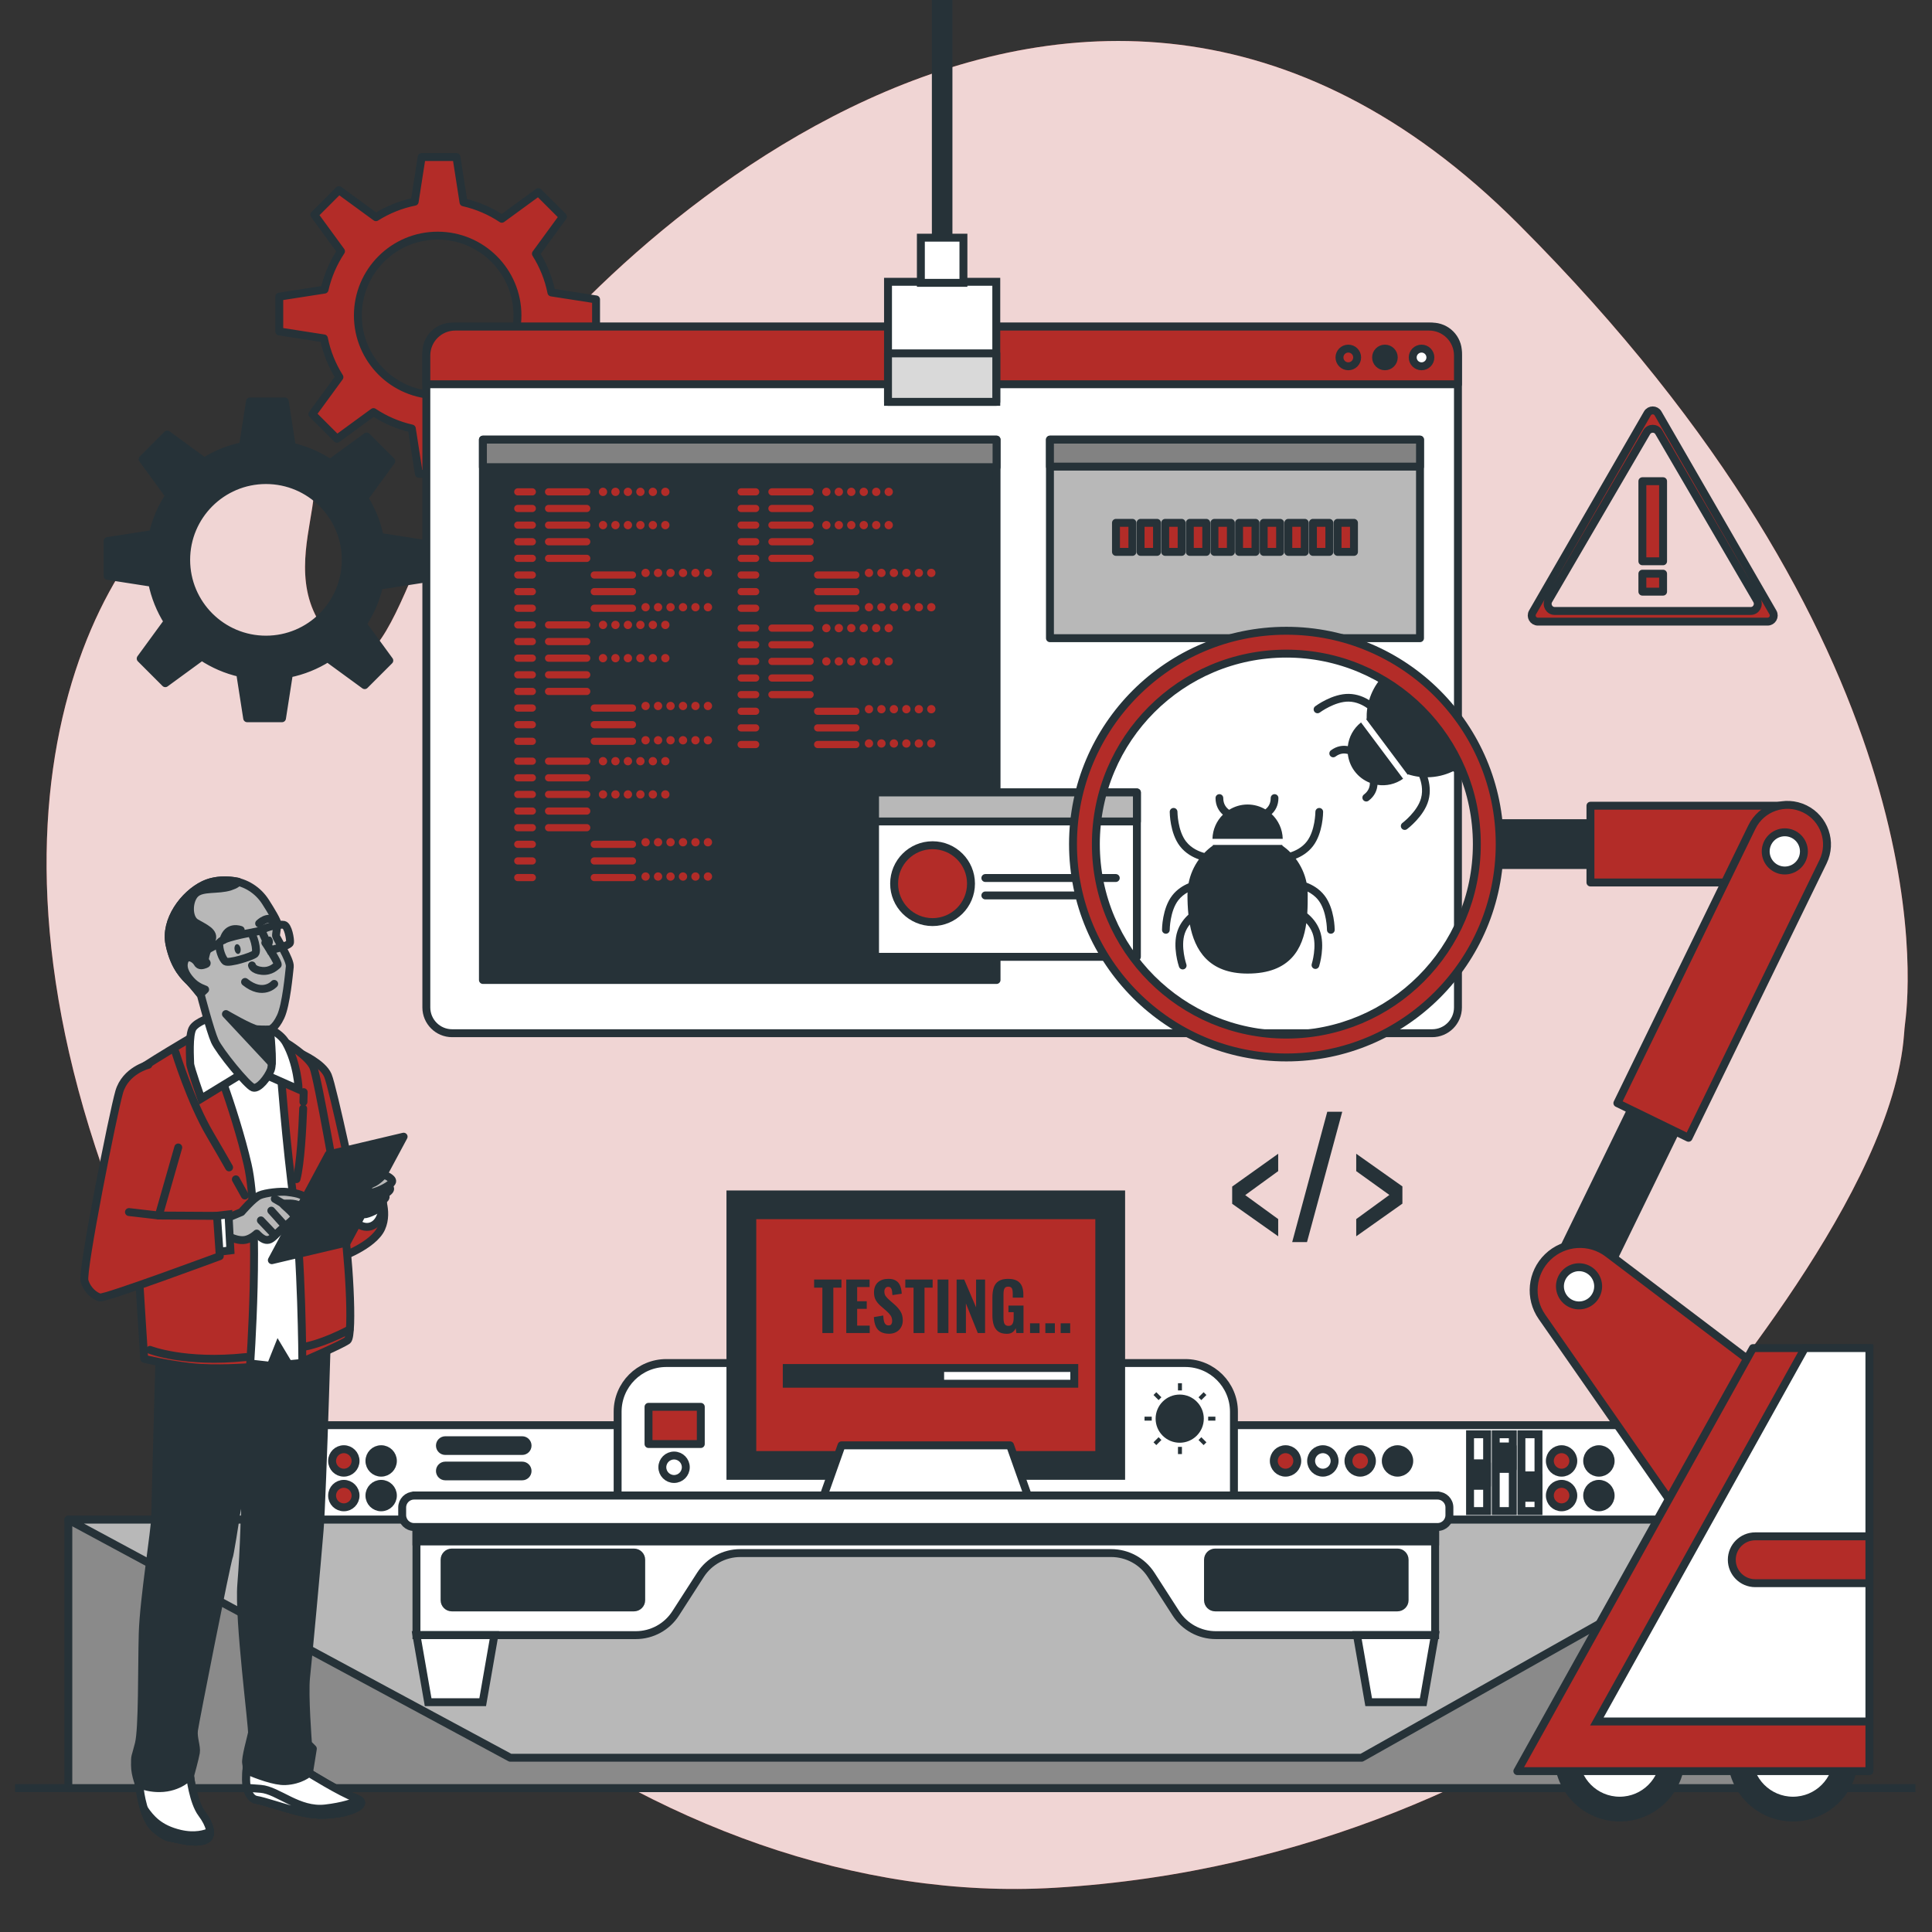 <svg width="244" height="244" viewBox="0 0 244 244" fill="none" xmlns="http://www.w3.org/2000/svg">
<rect x="0" y="0" width="244" height="244" fill="#333333" stroke="none"/>
<g clip-path="url(#clip0_680_102036)">
<path d="M240.466 130.681C240.506 130.155 240.547 129.631 240.615 129.11C241.346 123.502 244.754 81.35 191.803 28.336C134.894 -28.641 72.702 35.355 61.959 52.082C51.216 68.81 48.086 94.498 39.794 77.594C34.668 67.144 48.03 54.059 29.103 59.525C16.96 63.032 -5.595 94.065 12.894 147.385C31.384 200.705 83.315 241.38 133.223 238.413C197.402 234.598 235.191 188.054 232.192 184.593C229.192 181.133 205.288 191.456 210.54 184.266C215.71 177.188 238.957 150.465 240.466 130.681Z" fill="#B32C28"/>
<path opacity="0.8" d="M240.466 130.681C240.506 130.155 240.547 129.631 240.615 129.11C241.346 123.502 244.754 81.35 191.803 28.336C134.894 -28.641 72.702 35.355 61.959 52.082C51.216 68.81 48.086 94.498 39.794 77.594C34.668 67.144 48.03 54.059 29.103 59.525C16.96 63.032 -5.595 94.065 12.894 147.385C31.384 200.705 83.315 241.38 133.223 238.413C197.402 234.598 235.191 188.054 232.192 184.593C229.192 181.133 205.288 191.456 210.54 184.266C215.71 177.188 238.957 150.465 240.466 130.681Z" fill="white"/>
<path d="M213.867 197.321H19.976V186.139C19.976 182.744 22.729 179.991 26.124 179.991H207.72C211.115 179.991 213.867 182.744 213.867 186.139V197.321Z" fill="white" stroke="#263238" stroke-miterlimit="10"/>
<path d="M1.903 225.827H241.916" stroke="#263238" stroke-miterlimit="10"/>
<path d="M163.836 184.507C163.836 185.326 163.172 185.989 162.354 185.989C161.536 185.989 160.873 185.326 160.873 184.507C160.873 183.689 161.536 183.026 162.354 183.026C163.172 183.025 163.836 183.689 163.836 184.507Z" fill="#B32C28" stroke="#263238" stroke-miterlimit="10" stroke-linecap="round" stroke-linejoin="round"/>
<path d="M168.551 184.507C168.551 185.326 167.887 185.989 167.069 185.989C166.251 185.989 165.587 185.326 165.587 184.507C165.587 183.689 166.251 183.026 167.069 183.026C167.887 183.025 168.551 183.689 168.551 184.507Z" fill="white" stroke="#263238" stroke-miterlimit="10"/>
<path d="M173.265 184.507C173.265 185.326 172.602 185.989 171.784 185.989C170.965 185.989 170.302 185.326 170.302 184.507C170.302 183.689 170.965 183.026 171.784 183.026C172.602 183.025 173.265 183.689 173.265 184.507Z" fill="#B32C28" stroke="#263238" stroke-miterlimit="10" stroke-linecap="round" stroke-linejoin="round"/>
<path d="M177.98 184.507C177.98 185.326 177.317 185.989 176.499 185.989C175.68 185.989 175.017 185.326 175.017 184.507C175.017 183.689 175.68 183.026 176.499 183.026C177.317 183.026 177.98 183.689 177.98 184.507Z" fill="#263238" stroke="#263238" stroke-miterlimit="10" stroke-linecap="round" stroke-linejoin="round"/>
<path d="M198.699 184.507C198.699 185.326 198.036 185.989 197.218 185.989C196.4 185.989 195.736 185.326 195.736 184.507C195.736 183.689 196.4 183.026 197.218 183.026C198.036 183.026 198.699 183.689 198.699 184.507Z" fill="#B32C28" stroke="#263238" stroke-miterlimit="10" stroke-linecap="round" stroke-linejoin="round"/>
<path d="M203.414 184.507C203.414 185.326 202.751 185.989 201.932 185.989C201.114 185.989 200.451 185.326 200.451 184.507C200.451 183.689 201.114 183.026 201.932 183.026C202.751 183.026 203.414 183.689 203.414 184.507Z" fill="#263238" stroke="#263238" stroke-miterlimit="10" stroke-linecap="round" stroke-linejoin="round"/>
<path d="M198.699 188.882C198.699 189.701 198.036 190.364 197.218 190.364C196.4 190.364 195.736 189.701 195.736 188.882C195.736 188.064 196.4 187.401 197.218 187.401C198.036 187.401 198.699 188.064 198.699 188.882Z" fill="#B32C28" stroke="#263238" stroke-miterlimit="10" stroke-linecap="round" stroke-linejoin="round"/>
<path d="M203.414 188.882C203.414 189.701 202.751 190.364 201.932 190.364C201.114 190.364 200.451 189.701 200.451 188.882C200.451 188.064 201.114 187.401 201.932 187.401C202.751 187.401 203.414 188.064 203.414 188.882Z" fill="#263238" stroke="#263238" stroke-miterlimit="10" stroke-linecap="round" stroke-linejoin="round"/>
<path d="M44.905 184.507C44.905 185.326 44.242 185.989 43.424 185.989C42.605 185.989 41.942 185.326 41.942 184.507C41.942 183.689 42.605 183.026 43.424 183.026C44.242 183.025 44.905 183.689 44.905 184.507Z" fill="#B32C28" stroke="#263238" stroke-miterlimit="10" stroke-linecap="round" stroke-linejoin="round"/>
<path d="M49.62 184.507C49.62 185.326 48.957 185.989 48.139 185.989C47.32 185.989 46.657 185.326 46.657 184.507C46.657 183.689 47.32 183.026 48.139 183.026C48.957 183.025 49.62 183.689 49.62 184.507Z" fill="#263238" stroke="#263238" stroke-miterlimit="10" stroke-linecap="round" stroke-linejoin="round"/>
<path d="M44.905 188.882C44.905 189.701 44.242 190.364 43.424 190.364C42.605 190.364 41.942 189.701 41.942 188.882C41.942 188.064 42.605 187.401 43.424 187.401C44.242 187.401 44.905 188.064 44.905 188.882Z" fill="#B32C28" stroke="#263238" stroke-miterlimit="10" stroke-linecap="round" stroke-linejoin="round"/>
<path d="M49.62 188.882C49.62 189.701 48.957 190.364 48.139 190.364C47.32 190.364 46.657 189.701 46.657 188.882C46.657 188.064 47.32 187.401 48.139 187.401C48.957 187.401 49.62 188.064 49.62 188.882Z" fill="#263238" stroke="#263238" stroke-miterlimit="10" stroke-linecap="round" stroke-linejoin="round"/>
<path d="M187.814 181.14H185.658V190.839H187.814V181.14Z" fill="white" stroke="#263238" stroke-miterlimit="10"/>
<path d="M187.789 184.806H185.762V187.644H187.789V184.806Z" fill="#263238" stroke="#263238" stroke-miterlimit="10" stroke-linecap="round" stroke-linejoin="round"/>
<path d="M191.057 181.14H188.902V190.839H191.057V181.14Z" fill="white" stroke="#263238" stroke-miterlimit="10"/>
<path d="M191.032 182.678H189.005V185.516H191.032V182.678Z" fill="#263238" stroke="#263238" stroke-miterlimit="10" stroke-linecap="round" stroke-linejoin="round"/>
<path d="M194.301 181.14H192.145V190.839H194.301V181.14Z" fill="white" stroke="#263238" stroke-miterlimit="10"/>
<path d="M194.276 186.327H192.249V189.165H194.276V186.327Z" fill="#263238" stroke="#263238" stroke-miterlimit="10" stroke-linecap="round" stroke-linejoin="round"/>
<path d="M155.84 189.473H78.003V178.291C78.003 174.896 80.755 172.143 84.15 172.143H149.692C153.087 172.143 155.839 174.896 155.839 178.291V189.473H155.84Z" fill="white" stroke="#263238" stroke-miterlimit="10"/>
<path d="M86.612 185.306C86.612 186.124 85.949 186.787 85.131 186.787C84.312 186.787 83.649 186.124 83.649 185.306C83.649 184.487 84.312 183.824 85.131 183.824C85.949 183.824 86.612 184.487 86.612 185.306Z" fill="white" stroke="#263238" stroke-miterlimit="10"/>
<path d="M152.032 179.167C152.032 177.487 150.67 176.125 148.989 176.125C147.309 176.125 145.947 177.487 145.947 179.167C145.947 180.847 147.309 182.209 148.989 182.209C150.67 182.209 152.032 180.847 152.032 179.167Z" fill="#263238"/>
<path d="M149.021 174.692V175.602" stroke="#263238" stroke-width="0.5" stroke-miterlimit="10"/>
<path d="M149.021 182.731V183.641" stroke="#263238" stroke-width="0.5" stroke-miterlimit="10"/>
<path d="M144.547 179.167H145.457" stroke="#263238" stroke-width="0.5" stroke-miterlimit="10"/>
<path d="M152.585 179.167H153.496" stroke="#263238" stroke-width="0.5" stroke-miterlimit="10"/>
<path d="M152.185 176.003L151.542 176.646" stroke="#263238" stroke-width="0.5" stroke-miterlimit="10"/>
<path d="M146.501 181.687L145.857 182.33" stroke="#263238" stroke-width="0.5" stroke-miterlimit="10"/>
<path d="M145.857 176.003L146.501 176.646" stroke="#263238" stroke-width="0.5" stroke-miterlimit="10"/>
<path d="M151.542 181.687L152.185 182.33" stroke="#263238" stroke-width="0.5" stroke-miterlimit="10"/>
<path d="M88.506 177.675H81.903V182.371H88.506V177.675Z" fill="#B32C28" stroke="#263238" stroke-miterlimit="10" stroke-linecap="round" stroke-linejoin="round"/>
<path d="M141.594 150.849H92.249V186.389H141.594V150.849Z" fill="#263238" stroke="#263238" stroke-miterlimit="10"/>
<path d="M138.833 153.477H95.011V183.761H138.833V153.477Z" fill="#B32C28" stroke="#263238" stroke-miterlimit="10" stroke-linecap="round" stroke-linejoin="round"/>
<path d="M135.674 172.77H99.363V174.757H135.674V172.77Z" fill="white" stroke="#263238" stroke-miterlimit="10"/>
<path d="M119.235 172.77H99.363V174.757H119.235V172.77Z" fill="#263238"/>
<path d="M127.563 182.536H106.28L103.62 190.041H130.223L127.563 182.536Z" fill="white" stroke="#263238" stroke-miterlimit="10" stroke-linecap="round" stroke-linejoin="round"/>
<path d="M225.329 191.925H8.63V225.828H225.329V191.925Z" fill="#8A8A8A" stroke="#263238" stroke-miterlimit="10" stroke-linecap="round" stroke-linejoin="round"/>
<path d="M8.63 191.925L64.441 221.991H171.968L225.329 191.925H8.63Z" fill="#B8B8B8" stroke="#263238" stroke-miterlimit="10" stroke-linecap="round" stroke-linejoin="round"/>
<path d="M52.596 188.886V206.508H80.296C82.332 206.508 84.228 205.474 85.33 203.762L88.463 198.896C89.567 197.181 91.466 196.144 93.506 196.144H140.338C142.377 196.144 144.277 197.181 145.382 198.896L148.515 203.762C149.616 205.474 151.513 206.508 153.549 206.508H181.248V188.886H52.596Z" fill="white" stroke="#263238" stroke-miterlimit="10"/>
<path d="M181.248 188.886H52.596V194.675H181.248V188.886Z" fill="#263238" stroke="#263238" stroke-miterlimit="10"/>
<path d="M181.552 192.851H52.292C51.464 192.851 50.793 192.18 50.793 191.353V190.385C50.793 189.557 51.464 188.886 52.292 188.886H181.552C182.38 188.886 183.051 189.557 183.051 190.385V191.353C183.05 192.18 182.379 192.851 181.552 192.851Z" fill="white" stroke="#263238" stroke-miterlimit="10"/>
<path d="M60.961 214.978H54.072L52.596 206.508H62.437L60.961 214.978Z" fill="white" stroke="#263238" stroke-miterlimit="10"/>
<path d="M179.745 214.978H172.856L171.379 206.508H181.221L179.745 214.978Z" fill="white" stroke="#263238" stroke-miterlimit="10"/>
<path d="M80.073 203.006H57.057C56.555 203.006 56.148 202.599 56.148 202.097V196.984C56.148 196.482 56.555 196.075 57.057 196.075H80.073C80.575 196.075 80.982 196.481 80.982 196.984V202.097C80.982 202.599 80.575 203.006 80.073 203.006Z" fill="#263238" stroke="#263238" stroke-miterlimit="10"/>
<path d="M176.487 203.006H153.47C152.969 203.006 152.562 202.599 152.562 202.097V196.984C152.562 196.482 152.968 196.075 153.47 196.075H176.487C176.988 196.075 177.395 196.481 177.395 196.984V202.097C177.395 202.599 176.988 203.006 176.487 203.006Z" fill="#263238" stroke="#263238" stroke-miterlimit="10"/>
<path d="M65.949 183.251H56.24C55.864 183.251 55.56 182.946 55.56 182.571C55.56 182.196 55.864 181.891 56.24 181.891H65.949C66.324 181.891 66.629 182.196 66.629 182.571C66.629 182.947 66.325 183.251 65.949 183.251Z" fill="#263238" stroke="#263238" stroke-miterlimit="10" stroke-linecap="round" stroke-linejoin="round"/>
<path d="M65.949 186.455H56.24C55.864 186.455 55.56 186.151 55.56 185.775C55.56 185.4 55.864 185.095 56.24 185.095H65.949C66.324 185.095 66.629 185.4 66.629 185.775C66.629 186.151 66.325 186.455 65.949 186.455Z" fill="#263238" stroke="#263238" stroke-miterlimit="10" stroke-linecap="round" stroke-linejoin="round"/>
<path d="M103.86 168.352V162.623H102.817V161.597H106.27V162.623H105.244V168.352H103.86Z" fill="#263238"/>
<path d="M106.878 168.352V161.597H109.822V162.547H108.254V164.34H109.464V165.3H108.254V167.418H109.839V168.352H106.878Z" fill="#263238"/>
<path d="M112.282 168.444C111.866 168.444 111.518 168.367 111.24 168.214C110.962 168.061 110.752 167.83 110.61 167.522C110.469 167.213 110.386 166.82 110.365 166.342L111.549 166.142C111.56 166.42 111.589 166.652 111.637 166.838C111.684 167.025 111.756 167.163 111.853 167.255C111.95 167.347 112.072 167.392 112.216 167.392C112.394 167.392 112.515 167.337 112.579 167.225C112.642 167.114 112.675 166.987 112.675 166.842C112.675 166.558 112.606 166.321 112.471 166.129C112.334 165.937 112.155 165.744 111.932 165.549L111.232 164.94C110.981 164.729 110.777 164.49 110.619 164.223C110.46 163.956 110.381 163.628 110.381 163.238C110.381 162.683 110.544 162.256 110.869 161.958C111.195 161.661 111.641 161.512 112.208 161.512C112.547 161.512 112.825 161.568 113.042 161.679C113.258 161.79 113.427 161.939 113.546 162.125C113.666 162.312 113.749 162.515 113.797 162.734C113.843 162.954 113.873 163.172 113.884 163.389L112.708 163.564C112.697 163.358 112.679 163.177 112.654 163.022C112.629 162.867 112.579 162.744 112.503 162.655C112.428 162.566 112.316 162.522 112.166 162.522C112.004 162.522 111.885 162.582 111.807 162.701C111.729 162.821 111.69 162.953 111.69 163.097C111.69 163.336 111.745 163.532 111.853 163.685C111.961 163.838 112.11 163.998 112.299 164.164L112.983 164.764C113.266 165.009 113.509 165.288 113.713 165.603C113.916 165.917 114.017 166.304 114.017 166.766C114.017 167.083 113.945 167.369 113.801 167.625C113.656 167.881 113.455 168.081 113.196 168.225C112.937 168.372 112.633 168.444 112.282 168.444Z" fill="#263238"/>
<path d="M115.376 168.352V162.623H114.334V161.597H117.787V162.623H116.761V168.352H115.376Z" fill="#263238"/>
<path d="M118.412 168.352V161.597H119.78V168.352H118.412Z" fill="#263238"/>
<path d="M120.814 168.352V161.597H121.773L123.274 165.116V161.597H124.408V168.352H123.49L121.989 164.616V168.352H120.814Z" fill="#263238"/>
<path d="M127.161 168.452C126.704 168.452 126.343 168.357 126.076 168.164C125.809 167.972 125.618 167.7 125.505 167.347C125.391 166.994 125.334 166.584 125.334 166.117V163.857C125.334 163.373 125.393 162.956 125.509 162.605C125.626 162.255 125.83 161.986 126.122 161.797C126.414 161.608 126.81 161.513 127.31 161.513C127.794 161.513 128.176 161.594 128.457 161.755C128.738 161.916 128.939 162.144 129.062 162.439C129.184 162.733 129.245 163.084 129.245 163.489V163.882H127.903V163.406C127.903 163.228 127.892 163.071 127.87 162.935C127.847 162.799 127.796 162.692 127.715 162.614C127.634 162.536 127.505 162.497 127.327 162.497C127.144 162.497 127.011 162.544 126.927 162.639C126.844 162.733 126.791 162.854 126.769 163.002C126.746 163.149 126.736 163.306 126.736 163.473V166.467C126.736 166.656 126.752 166.825 126.785 166.975C126.818 167.126 126.881 167.242 126.973 167.326C127.065 167.409 127.197 167.451 127.369 167.451C127.542 167.451 127.675 167.407 127.77 167.318C127.864 167.229 127.929 167.108 127.966 166.955C128.002 166.803 128.02 166.629 128.02 166.434V165.717H127.361V164.883H129.263V168.352H128.362L128.279 167.743C128.189 167.949 128.056 168.119 127.878 168.252C127.7 168.385 127.461 168.452 127.161 168.452Z" fill="#263238"/>
<path d="M130.088 168.352V167.126H131.289V168.352H130.088Z" fill="#263238"/>
<path d="M132.022 168.352V167.126H133.223V168.352H132.022Z" fill="#263238"/>
<path d="M133.957 168.352V167.126H135.158V168.352H133.957Z" fill="#263238"/>
<path d="M161.428 156.137L155.616 152.032V149.857L161.428 145.712V147.906L157.262 150.934L161.428 153.963V156.137Z" fill="#263238"/>
<path d="M163.196 156.869L167.626 140.409H169.516L165.066 156.869H163.196Z" fill="#263238"/>
<path d="M171.283 156.137V153.963L175.469 150.914L171.283 147.907V145.712L177.115 149.837V152.012L171.283 156.137Z" fill="#263238"/>
<path d="M208.057 52.218L193.551 77.343C193.252 77.86 193.626 78.507 194.224 78.507H223.235C223.833 78.507 224.207 77.86 223.908 77.343L209.402 52.218C209.103 51.7 208.356 51.7 208.057 52.218ZM209.496 54.592L221.874 75.802C222.225 76.403 221.797 77.162 221.107 77.162H196.351C195.662 77.162 195.234 76.403 195.585 75.802L207.963 54.592C208.308 54.001 209.151 54.001 209.496 54.592Z" fill="#B32C28" stroke="#263238" stroke-miterlimit="10" stroke-linecap="round" stroke-linejoin="round"/>
<path d="M210.037 60.774H207.422V70.886H210.037V60.774Z" fill="#B32C28" stroke="#263238" stroke-miterlimit="10" stroke-linecap="round" stroke-linejoin="round"/>
<path d="M210.037 72.455H207.422V74.721H210.037V72.455Z" fill="#B32C28" stroke="#263238" stroke-miterlimit="10" stroke-linecap="round" stroke-linejoin="round"/>
<path d="M75.279 42.21V37.814L69.641 36.936C69.286 35.169 68.611 33.519 67.683 32.045L71.098 27.37L67.989 24.262L63.379 27.629C61.927 26.663 60.292 25.952 58.539 25.553L57.648 19.834H53.252L52.373 25.472C50.607 25.827 48.957 26.501 47.483 27.43L42.808 24.015L39.699 27.123L43.066 31.733C42.101 33.185 41.389 34.82 40.99 36.574L35.271 37.465V41.861L40.909 42.739C41.264 44.506 41.938 46.156 42.867 47.63L39.452 52.305L42.56 55.413L47.17 52.046C48.622 53.012 50.257 53.723 52.011 54.123L52.902 59.842H57.298L58.176 54.204C59.943 53.849 61.593 53.174 63.067 52.246L67.742 55.661L70.85 52.552L67.483 47.942C68.449 46.49 69.16 44.855 69.559 43.102L75.279 42.21ZM55.275 49.914C49.71 49.914 45.198 45.403 45.198 39.837C45.198 34.272 49.71 29.76 55.275 29.76C60.841 29.76 65.353 34.272 65.353 39.837C65.353 45.403 60.841 49.914 55.275 49.914Z" fill="#B32C28" stroke="#263238" stroke-miterlimit="10" stroke-linecap="round" stroke-linejoin="round"/>
<path d="M53.595 73.078V68.683L47.956 67.804C47.602 66.037 46.927 64.388 45.999 62.913L49.413 58.239L46.305 55.13L41.695 58.498C40.243 57.532 38.609 56.82 36.855 56.421L35.964 50.702H31.567L30.689 56.34C28.922 56.695 27.273 57.369 25.798 58.297L21.124 54.883L18.015 57.991L21.382 62.602C20.416 64.054 19.705 65.688 19.306 67.442L13.586 68.333V72.73L19.225 73.608C19.58 75.374 20.254 77.024 21.182 78.499L17.768 83.173L20.876 86.282L25.486 82.915C26.939 83.88 28.573 84.592 30.327 84.991L31.217 90.71H35.614L36.492 85.072C38.259 84.717 39.908 84.043 41.383 83.115L46.057 86.529L49.166 83.421L45.799 78.811C46.765 77.358 47.476 75.724 47.875 73.97L53.595 73.078ZM33.59 80.783C28.025 80.783 23.513 76.271 23.513 70.706C23.513 65.14 28.025 60.629 33.59 60.629C39.156 60.629 43.668 65.14 43.668 70.706C43.668 76.271 39.156 80.783 33.59 80.783Z" fill="#263238" stroke="#263238" stroke-miterlimit="10" stroke-linecap="round" stroke-linejoin="round"/>
<path d="M180.873 130.489H57.102C55.303 130.489 53.844 129.031 53.844 127.231V44.506C53.844 42.707 55.303 41.248 57.102 41.248H180.873C182.673 41.248 184.131 42.707 184.131 44.506V127.231C184.131 129.031 182.673 130.489 180.873 130.489Z" fill="white" stroke="#263238" stroke-miterlimit="10"/>
<path d="M184.131 48.529V44.896C184.131 42.882 182.498 41.249 180.484 41.249H57.491C55.477 41.249 53.844 42.882 53.844 44.896V48.529H184.131Z" fill="#B32C28" stroke="#263238" stroke-miterlimit="10" stroke-linecap="round" stroke-linejoin="round"/>
<path d="M171.4 45.144C171.4 44.527 170.9 44.028 170.284 44.028C169.667 44.028 169.168 44.527 169.168 45.144C169.168 45.76 169.667 46.26 170.284 46.26C170.901 46.26 171.4 45.76 171.4 45.144Z" fill="#B32C28" stroke="#263238" stroke-miterlimit="10" stroke-linecap="round" stroke-linejoin="round"/>
<path d="M176.025 45.144C176.025 44.527 175.525 44.028 174.909 44.028C174.292 44.028 173.792 44.527 173.792 45.144C173.792 45.76 174.292 46.26 174.909 46.26C175.524 46.26 176.025 45.76 176.025 45.144Z" fill="#263238" stroke="#263238" stroke-miterlimit="10" stroke-linecap="round" stroke-linejoin="round"/>
<path d="M180.649 45.144C180.649 44.527 180.149 44.028 179.533 44.028C178.916 44.028 178.417 44.527 178.417 45.144C178.417 45.76 178.916 46.26 179.533 46.26C180.149 46.26 180.649 45.76 180.649 45.144Z" fill="white" stroke="#263238" stroke-miterlimit="10"/>
<path d="M125.858 55.521H60.99V123.765H125.858V55.521Z" fill="#263238" stroke="#263238" stroke-miterlimit="10" stroke-linecap="round" stroke-linejoin="round"/>
<path d="M125.858 55.521H60.99V59.003H125.858V55.521Z" fill="#828282" stroke="#263238" stroke-miterlimit="10" stroke-linecap="round" stroke-linejoin="round"/>
<path d="M67.228 62.571H65.391C65.14 62.571 64.938 62.369 64.938 62.118C64.938 61.868 65.14 61.665 65.391 61.665H67.228C67.478 61.665 67.681 61.868 67.681 62.118C67.681 62.368 67.478 62.571 67.228 62.571ZM67.681 64.218C67.681 63.968 67.479 63.765 67.228 63.765H65.391C65.14 63.765 64.938 63.968 64.938 64.218C64.938 64.468 65.14 64.671 65.391 64.671H67.228C67.478 64.671 67.681 64.468 67.681 64.218ZM67.681 66.318C67.681 66.067 67.479 65.865 67.228 65.865H65.391C65.14 65.865 64.938 66.067 64.938 66.318C64.938 66.568 65.14 66.771 65.391 66.771H67.228C67.478 66.771 67.681 66.569 67.681 66.318ZM67.681 68.418C67.681 68.167 67.479 67.964 67.228 67.964H65.391C65.14 67.964 64.938 68.167 64.938 68.418C64.938 68.668 65.14 68.871 65.391 68.871H67.228C67.478 68.871 67.681 68.668 67.681 68.418ZM67.681 70.517C67.681 70.267 67.479 70.064 67.228 70.064H65.391C65.14 70.064 64.938 70.267 64.938 70.517C64.938 70.768 65.14 70.971 65.391 70.971H67.228C67.478 70.971 67.681 70.768 67.681 70.517ZM67.681 72.618C67.681 72.368 67.479 72.165 67.228 72.165H65.391C65.14 72.165 64.938 72.368 64.938 72.618C64.938 72.868 65.14 73.071 65.391 73.071H67.228C67.478 73.071 67.681 72.869 67.681 72.618ZM67.681 74.718C67.681 74.468 67.479 74.265 67.228 74.265H65.391C65.14 74.265 64.938 74.467 64.938 74.718C64.938 74.969 65.14 75.171 65.391 75.171H67.228C67.478 75.171 67.681 74.969 67.681 74.718ZM67.681 76.818C67.681 76.568 67.479 76.365 67.228 76.365H65.391C65.14 76.365 64.938 76.567 64.938 76.818C64.938 77.068 65.14 77.271 65.391 77.271H67.228C67.478 77.271 67.681 77.068 67.681 76.818ZM74.555 62.118C74.555 61.868 74.353 61.665 74.102 61.665H69.279C69.029 61.665 68.826 61.868 68.826 62.118C68.826 62.368 69.029 62.571 69.279 62.571H74.102C74.352 62.571 74.555 62.368 74.555 62.118ZM74.555 64.218C74.555 63.968 74.353 63.765 74.102 63.765H69.279C69.029 63.765 68.826 63.968 68.826 64.218C68.826 64.468 69.029 64.671 69.279 64.671H74.102C74.352 64.671 74.555 64.468 74.555 64.218ZM74.555 66.318C74.555 66.067 74.353 65.865 74.102 65.865H69.279C69.029 65.865 68.826 66.067 68.826 66.318C68.826 66.568 69.029 66.771 69.279 66.771H74.102C74.352 66.771 74.555 66.569 74.555 66.318ZM74.555 68.418C74.555 68.167 74.353 67.964 74.102 67.964H69.279C69.029 67.964 68.826 68.167 68.826 68.418C68.826 68.668 69.029 68.871 69.279 68.871H74.102C74.352 68.871 74.555 68.668 74.555 68.418ZM74.555 70.517C74.555 70.267 74.353 70.064 74.102 70.064H69.279C69.029 70.064 68.826 70.267 68.826 70.517C68.826 70.768 69.029 70.971 69.279 70.971H74.102C74.352 70.971 74.555 70.768 74.555 70.517ZM80.33 72.618C80.33 72.368 80.128 72.165 79.877 72.165H75.053C74.803 72.165 74.6 72.368 74.6 72.618C74.6 72.868 74.803 73.071 75.053 73.071H79.877C80.127 73.071 80.33 72.869 80.33 72.618ZM80.33 74.718C80.33 74.468 80.128 74.265 79.877 74.265H75.053C74.803 74.265 74.6 74.467 74.6 74.718C74.6 74.969 74.803 75.171 75.053 75.171H79.877C80.127 75.171 80.33 74.969 80.33 74.718ZM80.33 76.818C80.33 76.568 80.128 76.365 79.877 76.365H75.053C74.803 76.365 74.6 76.567 74.6 76.818C74.6 77.068 74.803 77.271 75.053 77.271H79.877C80.127 77.271 80.33 77.068 80.33 76.818ZM76.678 62.118C76.678 61.828 76.443 61.593 76.153 61.593C75.863 61.593 75.628 61.828 75.628 62.118C75.628 62.408 75.863 62.643 76.153 62.643C76.443 62.643 76.678 62.408 76.678 62.118ZM78.253 62.118C78.253 61.828 78.018 61.593 77.728 61.593C77.438 61.593 77.203 61.828 77.203 62.118C77.203 62.408 77.438 62.643 77.728 62.643C78.018 62.643 78.253 62.408 78.253 62.118ZM79.828 62.118C79.828 61.828 79.592 61.593 79.302 61.593C79.013 61.593 78.777 61.828 78.777 62.118C78.777 62.408 79.013 62.643 79.302 62.643C79.593 62.643 79.828 62.408 79.828 62.118ZM81.403 62.118C81.403 61.828 81.168 61.593 80.878 61.593C80.588 61.593 80.353 61.828 80.353 62.118C80.353 62.408 80.588 62.643 80.878 62.643C81.168 62.643 81.403 62.408 81.403 62.118ZM82.978 62.118C82.978 61.828 82.742 61.593 82.453 61.593C82.163 61.593 81.927 61.828 81.927 62.118C81.927 62.408 82.163 62.643 82.453 62.643C82.743 62.643 82.978 62.408 82.978 62.118ZM84.553 62.118C84.553 61.828 84.318 61.593 84.028 61.593C83.738 61.593 83.503 61.828 83.503 62.118C83.503 62.408 83.738 62.643 84.028 62.643C84.318 62.643 84.553 62.408 84.553 62.118ZM76.678 66.318C76.678 66.028 76.443 65.793 76.153 65.793C75.863 65.793 75.628 66.028 75.628 66.318C75.628 66.608 75.863 66.843 76.153 66.843C76.443 66.843 76.678 66.608 76.678 66.318ZM78.253 66.318C78.253 66.028 78.018 65.793 77.728 65.793C77.438 65.793 77.203 66.028 77.203 66.318C77.203 66.608 77.438 66.843 77.728 66.843C78.018 66.843 78.253 66.608 78.253 66.318ZM79.828 66.318C79.828 66.028 79.592 65.793 79.302 65.793C79.013 65.793 78.777 66.028 78.777 66.318C78.777 66.608 79.013 66.843 79.302 66.843C79.593 66.843 79.828 66.608 79.828 66.318ZM81.403 66.318C81.403 66.028 81.168 65.793 80.878 65.793C80.588 65.793 80.353 66.028 80.353 66.318C80.353 66.608 80.588 66.843 80.878 66.843C81.168 66.843 81.403 66.608 81.403 66.318ZM82.978 66.318C82.978 66.028 82.742 65.793 82.453 65.793C82.163 65.793 81.927 66.028 81.927 66.318C81.927 66.608 82.163 66.843 82.453 66.843C82.743 66.843 82.978 66.608 82.978 66.318ZM84.553 66.318C84.553 66.028 84.318 65.793 84.028 65.793C83.738 65.793 83.503 66.028 83.503 66.318C83.503 66.608 83.738 66.843 84.028 66.843C84.318 66.843 84.553 66.608 84.553 66.318ZM82.059 72.355C82.059 72.065 81.824 71.83 81.534 71.83C81.244 71.83 81.009 72.065 81.009 72.355C81.009 72.645 81.244 72.88 81.534 72.88C81.824 72.88 82.059 72.645 82.059 72.355ZM83.634 72.355C83.634 72.065 83.399 71.83 83.109 71.83C82.819 71.83 82.584 72.065 82.584 72.355C82.584 72.645 82.819 72.88 83.109 72.88C83.399 72.88 83.634 72.645 83.634 72.355ZM85.209 72.355C85.209 72.065 84.974 71.83 84.684 71.83C84.394 71.83 84.159 72.065 84.159 72.355C84.159 72.645 84.394 72.88 84.684 72.88C84.974 72.88 85.209 72.645 85.209 72.355ZM86.784 72.355C86.784 72.065 86.549 71.83 86.259 71.83C85.969 71.83 85.734 72.065 85.734 72.355C85.734 72.645 85.969 72.88 86.259 72.88C86.549 72.88 86.784 72.645 86.784 72.355ZM88.359 72.355C88.359 72.065 88.124 71.83 87.834 71.83C87.544 71.83 87.309 72.065 87.309 72.355C87.309 72.645 87.544 72.88 87.834 72.88C88.124 72.88 88.359 72.645 88.359 72.355ZM89.934 72.355C89.934 72.065 89.699 71.83 89.409 71.83C89.119 71.83 88.884 72.065 88.884 72.355C88.884 72.645 89.119 72.88 89.409 72.88C89.699 72.88 89.934 72.645 89.934 72.355ZM82.059 76.687C82.059 76.397 81.824 76.162 81.534 76.162C81.244 76.162 81.009 76.397 81.009 76.687C81.009 76.977 81.244 77.212 81.534 77.212C81.824 77.211 82.059 76.977 82.059 76.687ZM83.634 76.687C83.634 76.397 83.399 76.162 83.109 76.162C82.819 76.162 82.584 76.397 82.584 76.687C82.584 76.977 82.819 77.212 83.109 77.212C83.399 77.211 83.634 76.977 83.634 76.687ZM85.209 76.687C85.209 76.397 84.974 76.162 84.684 76.162C84.394 76.162 84.159 76.397 84.159 76.687C84.159 76.977 84.394 77.212 84.684 77.212C84.974 77.211 85.209 76.977 85.209 76.687ZM86.784 76.687C86.784 76.397 86.549 76.162 86.259 76.162C85.969 76.162 85.734 76.397 85.734 76.687C85.734 76.977 85.969 77.212 86.259 77.212C86.549 77.211 86.784 76.977 86.784 76.687ZM88.359 76.687C88.359 76.397 88.124 76.162 87.834 76.162C87.544 76.162 87.309 76.397 87.309 76.687C87.309 76.977 87.544 77.212 87.834 77.212C88.124 77.211 88.359 76.977 88.359 76.687ZM89.934 76.687C89.934 76.397 89.699 76.162 89.409 76.162C89.119 76.162 88.884 76.397 88.884 76.687C88.884 76.977 89.119 77.212 89.409 77.212C89.699 77.211 89.934 76.977 89.934 76.687Z" fill="#B32C28"/>
<path d="M67.228 79.375H65.391C65.14 79.375 64.938 79.173 64.938 78.922C64.938 78.671 65.14 78.469 65.391 78.469H67.228C67.478 78.469 67.681 78.671 67.681 78.922C67.681 79.173 67.478 79.375 67.228 79.375ZM67.681 81.022C67.681 80.772 67.479 80.569 67.228 80.569H65.391C65.14 80.569 64.938 80.771 64.938 81.022C64.938 81.272 65.14 81.475 65.391 81.475H67.228C67.478 81.475 67.681 81.272 67.681 81.022ZM67.681 83.122C67.681 82.872 67.479 82.669 67.228 82.669H65.391C65.14 82.669 64.938 82.872 64.938 83.122C64.938 83.372 65.14 83.575 65.391 83.575H67.228C67.478 83.575 67.681 83.372 67.681 83.122ZM67.681 85.222C67.681 84.972 67.479 84.769 67.228 84.769H65.391C65.14 84.769 64.938 84.971 64.938 85.222C64.938 85.472 65.14 85.675 65.391 85.675H67.228C67.478 85.675 67.681 85.472 67.681 85.222ZM67.681 87.322C67.681 87.071 67.479 86.868 67.228 86.868H65.391C65.14 86.868 64.938 87.071 64.938 87.322C64.938 87.572 65.14 87.775 65.391 87.775H67.228C67.478 87.775 67.681 87.572 67.681 87.322ZM67.681 89.422C67.681 89.172 67.479 88.969 67.228 88.969H65.391C65.14 88.969 64.938 89.172 64.938 89.422C64.938 89.672 65.14 89.876 65.391 89.876H67.228C67.478 89.876 67.681 89.672 67.681 89.422ZM67.681 91.522C67.681 91.272 67.479 91.069 67.228 91.069H65.391C65.14 91.069 64.938 91.271 64.938 91.522C64.938 91.772 65.14 91.975 65.391 91.975H67.228C67.478 91.975 67.681 91.772 67.681 91.522ZM67.681 93.622C67.681 93.371 67.479 93.168 67.228 93.168H65.391C65.14 93.168 64.938 93.371 64.938 93.622C64.938 93.872 65.14 94.075 65.391 94.075H67.228C67.478 94.075 67.681 93.872 67.681 93.622ZM74.555 78.922C74.555 78.672 74.353 78.469 74.102 78.469H69.279C69.029 78.469 68.826 78.671 68.826 78.922C68.826 79.173 69.029 79.376 69.279 79.376H74.102C74.352 79.375 74.555 79.173 74.555 78.922ZM74.555 81.022C74.555 80.772 74.353 80.569 74.102 80.569H69.279C69.029 80.569 68.826 80.771 68.826 81.022C68.826 81.272 69.029 81.475 69.279 81.475H74.102C74.352 81.475 74.555 81.272 74.555 81.022ZM74.555 83.122C74.555 82.872 74.353 82.669 74.102 82.669H69.279C69.029 82.669 68.826 82.872 68.826 83.122C68.826 83.372 69.029 83.575 69.279 83.575H74.102C74.352 83.575 74.555 83.372 74.555 83.122ZM74.555 85.222C74.555 84.972 74.353 84.769 74.102 84.769H69.279C69.029 84.769 68.826 84.971 68.826 85.222C68.826 85.472 69.029 85.675 69.279 85.675H74.102C74.352 85.675 74.555 85.472 74.555 85.222ZM74.555 87.322C74.555 87.071 74.353 86.868 74.102 86.868H69.279C69.029 86.868 68.826 87.071 68.826 87.322C68.826 87.572 69.029 87.775 69.279 87.775H74.102C74.352 87.775 74.555 87.572 74.555 87.322ZM80.33 89.422C80.33 89.172 80.128 88.969 79.877 88.969H75.053C74.803 88.969 74.6 89.172 74.6 89.422C74.6 89.672 74.803 89.876 75.053 89.876H79.877C80.127 89.876 80.33 89.672 80.33 89.422ZM80.33 91.522C80.33 91.272 80.128 91.069 79.877 91.069H75.053C74.803 91.069 74.6 91.271 74.6 91.522C74.6 91.772 74.803 91.975 75.053 91.975H79.877C80.127 91.975 80.33 91.772 80.33 91.522ZM80.33 93.622C80.33 93.371 80.128 93.168 79.877 93.168H75.053C74.803 93.168 74.6 93.371 74.6 93.622C74.6 93.872 74.803 94.075 75.053 94.075H79.877C80.127 94.075 80.33 93.872 80.33 93.622ZM76.678 78.922C76.678 78.632 76.443 78.397 76.153 78.397C75.863 78.397 75.628 78.632 75.628 78.922C75.628 79.212 75.863 79.447 76.153 79.447C76.443 79.447 76.678 79.212 76.678 78.922ZM78.253 78.922C78.253 78.632 78.018 78.397 77.728 78.397C77.438 78.397 77.203 78.632 77.203 78.922C77.203 79.212 77.438 79.447 77.728 79.447C78.018 79.447 78.253 79.212 78.253 78.922ZM79.828 78.922C79.828 78.632 79.592 78.397 79.302 78.397C79.013 78.397 78.777 78.632 78.777 78.922C78.777 79.212 79.013 79.447 79.302 79.447C79.593 79.447 79.828 79.212 79.828 78.922ZM81.403 78.922C81.403 78.632 81.168 78.397 80.878 78.397C80.588 78.397 80.353 78.632 80.353 78.922C80.353 79.212 80.588 79.447 80.878 79.447C81.168 79.447 81.403 79.212 81.403 78.922ZM82.978 78.922C82.978 78.632 82.742 78.397 82.453 78.397C82.163 78.397 81.927 78.632 81.927 78.922C81.927 79.212 82.163 79.447 82.453 79.447C82.743 79.447 82.978 79.212 82.978 78.922ZM84.553 78.922C84.553 78.632 84.318 78.397 84.028 78.397C83.738 78.397 83.503 78.632 83.503 78.922C83.503 79.212 83.738 79.447 84.028 79.447C84.318 79.447 84.553 79.212 84.553 78.922ZM76.678 83.122C76.678 82.832 76.443 82.597 76.153 82.597C75.863 82.597 75.628 82.832 75.628 83.122C75.628 83.412 75.863 83.647 76.153 83.647C76.443 83.647 76.678 83.412 76.678 83.122ZM78.253 83.122C78.253 82.832 78.018 82.597 77.728 82.597C77.438 82.597 77.203 82.832 77.203 83.122C77.203 83.412 77.438 83.647 77.728 83.647C78.018 83.647 78.253 83.412 78.253 83.122ZM79.828 83.122C79.828 82.832 79.592 82.597 79.302 82.597C79.013 82.597 78.777 82.832 78.777 83.122C78.777 83.412 79.013 83.647 79.302 83.647C79.593 83.647 79.828 83.412 79.828 83.122ZM81.403 83.122C81.403 82.832 81.168 82.597 80.878 82.597C80.588 82.597 80.353 82.832 80.353 83.122C80.353 83.412 80.588 83.647 80.878 83.647C81.168 83.647 81.403 83.412 81.403 83.122ZM82.978 83.122C82.978 82.832 82.742 82.597 82.453 82.597C82.163 82.597 81.927 82.832 81.927 83.122C81.927 83.412 82.163 83.647 82.453 83.647C82.743 83.647 82.978 83.412 82.978 83.122ZM84.553 83.122C84.553 82.832 84.318 82.597 84.028 82.597C83.738 82.597 83.503 82.832 83.503 83.122C83.503 83.412 83.738 83.647 84.028 83.647C84.318 83.647 84.553 83.412 84.553 83.122ZM82.059 89.16C82.059 88.87 81.824 88.635 81.534 88.635C81.244 88.635 81.009 88.87 81.009 89.16C81.009 89.449 81.244 89.685 81.534 89.685C81.824 89.684 82.059 89.449 82.059 89.16ZM83.634 89.16C83.634 88.87 83.399 88.635 83.109 88.635C82.819 88.635 82.584 88.87 82.584 89.16C82.584 89.449 82.819 89.685 83.109 89.685C83.399 89.684 83.634 89.449 83.634 89.16ZM85.209 89.16C85.209 88.87 84.974 88.635 84.684 88.635C84.394 88.635 84.159 88.87 84.159 89.16C84.159 89.449 84.394 89.685 84.684 89.685C84.974 89.684 85.209 89.449 85.209 89.16ZM86.784 89.16C86.784 88.87 86.549 88.635 86.259 88.635C85.969 88.635 85.734 88.87 85.734 89.16C85.734 89.449 85.969 89.685 86.259 89.685C86.549 89.684 86.784 89.449 86.784 89.16ZM88.359 89.16C88.359 88.87 88.124 88.635 87.834 88.635C87.544 88.635 87.309 88.87 87.309 89.16C87.309 89.449 87.544 89.685 87.834 89.685C88.124 89.684 88.359 89.449 88.359 89.16ZM89.934 89.16C89.934 88.87 89.699 88.635 89.409 88.635C89.119 88.635 88.884 88.87 88.884 89.16C88.884 89.449 89.119 89.685 89.409 89.685C89.699 89.684 89.934 89.449 89.934 89.16ZM82.059 93.491C82.059 93.201 81.824 92.966 81.534 92.966C81.244 92.966 81.009 93.201 81.009 93.491C81.009 93.78 81.244 94.016 81.534 94.016C81.824 94.016 82.059 93.78 82.059 93.491ZM83.634 93.491C83.634 93.201 83.399 92.966 83.109 92.966C82.819 92.966 82.584 93.201 82.584 93.491C82.584 93.78 82.819 94.016 83.109 94.016C83.399 94.016 83.634 93.78 83.634 93.491ZM85.209 93.491C85.209 93.201 84.974 92.966 84.684 92.966C84.394 92.966 84.159 93.201 84.159 93.491C84.159 93.78 84.394 94.016 84.684 94.016C84.974 94.016 85.209 93.78 85.209 93.491ZM86.784 93.491C86.784 93.201 86.549 92.966 86.259 92.966C85.969 92.966 85.734 93.201 85.734 93.491C85.734 93.78 85.969 94.016 86.259 94.016C86.549 94.016 86.784 93.78 86.784 93.491ZM88.359 93.491C88.359 93.201 88.124 92.966 87.834 92.966C87.544 92.966 87.309 93.201 87.309 93.491C87.309 93.78 87.544 94.016 87.834 94.016C88.124 94.016 88.359 93.78 88.359 93.491ZM89.934 93.491C89.934 93.201 89.699 92.966 89.409 92.966C89.119 92.966 88.884 93.201 88.884 93.491C88.884 93.78 89.119 94.016 89.409 94.016C89.699 94.016 89.934 93.78 89.934 93.491Z" fill="#B32C28"/>
<path d="M67.228 96.585H65.391C65.14 96.585 64.938 96.382 64.938 96.132C64.938 95.881 65.14 95.678 65.391 95.678H67.228C67.478 95.678 67.681 95.881 67.681 96.132C67.681 96.382 67.478 96.585 67.228 96.585ZM67.681 98.232C67.681 97.981 67.479 97.779 67.228 97.779H65.391C65.14 97.779 64.938 97.981 64.938 98.232C64.938 98.482 65.14 98.685 65.391 98.685H67.228C67.478 98.685 67.681 98.482 67.681 98.232ZM67.681 100.332C67.681 100.081 67.479 99.878 67.228 99.878H65.391C65.14 99.878 64.938 100.081 64.938 100.332C64.938 100.582 65.14 100.785 65.391 100.785H67.228C67.478 100.785 67.681 100.582 67.681 100.332ZM67.681 102.432C67.681 102.181 67.479 101.978 67.228 101.978H65.391C65.14 101.978 64.938 102.181 64.938 102.432C64.938 102.682 65.14 102.884 65.391 102.884H67.228C67.478 102.884 67.681 102.682 67.681 102.432ZM67.681 104.531C67.681 104.281 67.479 104.078 67.228 104.078H65.391C65.14 104.078 64.938 104.281 64.938 104.531C64.938 104.782 65.14 104.985 65.391 104.985H67.228C67.478 104.985 67.681 104.782 67.681 104.531ZM67.681 106.632C67.681 106.381 67.479 106.178 67.228 106.178H65.391C65.14 106.178 64.938 106.381 64.938 106.632C64.938 106.882 65.14 107.085 65.391 107.085H67.228C67.478 107.085 67.681 106.882 67.681 106.632ZM67.681 108.732C67.681 108.481 67.479 108.278 67.228 108.278H65.391C65.14 108.278 64.938 108.481 64.938 108.732C64.938 108.982 65.14 109.185 65.391 109.185H67.228C67.478 109.185 67.681 108.982 67.681 108.732ZM67.681 110.832C67.681 110.581 67.479 110.378 67.228 110.378H65.391C65.14 110.378 64.938 110.581 64.938 110.832C64.938 111.082 65.14 111.285 65.391 111.285H67.228C67.478 111.285 67.681 111.082 67.681 110.832ZM74.555 96.132C74.555 95.882 74.353 95.679 74.102 95.679H69.279C69.029 95.679 68.826 95.881 68.826 96.132C68.826 96.382 69.029 96.585 69.279 96.585H74.102C74.352 96.585 74.555 96.382 74.555 96.132ZM74.555 98.232C74.555 97.981 74.353 97.779 74.102 97.779H69.279C69.029 97.779 68.826 97.981 68.826 98.232C68.826 98.482 69.029 98.685 69.279 98.685H74.102C74.352 98.685 74.555 98.482 74.555 98.232ZM74.555 100.332C74.555 100.081 74.353 99.878 74.102 99.878H69.279C69.029 99.878 68.826 100.081 68.826 100.332C68.826 100.582 69.029 100.785 69.279 100.785H74.102C74.352 100.785 74.555 100.582 74.555 100.332ZM74.555 102.432C74.555 102.181 74.353 101.978 74.102 101.978H69.279C69.029 101.978 68.826 102.181 68.826 102.432C68.826 102.682 69.029 102.884 69.279 102.884H74.102C74.352 102.884 74.555 102.682 74.555 102.432ZM74.555 104.531C74.555 104.281 74.353 104.078 74.102 104.078H69.279C69.029 104.078 68.826 104.281 68.826 104.531C68.826 104.782 69.029 104.985 69.279 104.985H74.102C74.352 104.985 74.555 104.782 74.555 104.531ZM80.33 106.632C80.33 106.381 80.128 106.178 79.877 106.178H75.053C74.803 106.178 74.6 106.381 74.6 106.632C74.6 106.882 74.803 107.085 75.053 107.085H79.877C80.127 107.085 80.33 106.882 80.33 106.632ZM80.33 108.732C80.33 108.481 80.128 108.278 79.877 108.278H75.053C74.803 108.278 74.6 108.481 74.6 108.732C74.6 108.982 74.803 109.185 75.053 109.185H79.877C80.127 109.185 80.33 108.982 80.33 108.732ZM80.33 110.832C80.33 110.581 80.128 110.378 79.877 110.378H75.053C74.803 110.378 74.6 110.581 74.6 110.832C74.6 111.082 74.803 111.285 75.053 111.285H79.877C80.127 111.285 80.33 111.082 80.33 110.832ZM76.678 96.132C76.678 95.842 76.443 95.607 76.153 95.607C75.863 95.607 75.628 95.842 75.628 96.132C75.628 96.422 75.863 96.657 76.153 96.657C76.443 96.657 76.678 96.422 76.678 96.132ZM78.253 96.132C78.253 95.842 78.018 95.607 77.728 95.607C77.438 95.607 77.203 95.842 77.203 96.132C77.203 96.422 77.438 96.657 77.728 96.657C78.018 96.657 78.253 96.422 78.253 96.132ZM79.828 96.132C79.828 95.842 79.592 95.607 79.302 95.607C79.013 95.607 78.777 95.842 78.777 96.132C78.777 96.422 79.013 96.657 79.302 96.657C79.593 96.657 79.828 96.422 79.828 96.132ZM81.403 96.132C81.403 95.842 81.168 95.607 80.878 95.607C80.588 95.607 80.353 95.842 80.353 96.132C80.353 96.422 80.588 96.657 80.878 96.657C81.168 96.657 81.403 96.422 81.403 96.132ZM82.978 96.132C82.978 95.842 82.742 95.607 82.453 95.607C82.163 95.607 81.927 95.842 81.927 96.132C81.927 96.422 82.163 96.657 82.453 96.657C82.743 96.657 82.978 96.422 82.978 96.132ZM84.553 96.132C84.553 95.842 84.318 95.607 84.028 95.607C83.738 95.607 83.503 95.842 83.503 96.132C83.503 96.422 83.738 96.657 84.028 96.657C84.318 96.657 84.553 96.422 84.553 96.132ZM76.678 100.332C76.678 100.042 76.443 99.807 76.153 99.807C75.863 99.807 75.628 100.042 75.628 100.332C75.628 100.622 75.863 100.857 76.153 100.857C76.443 100.857 76.678 100.622 76.678 100.332ZM78.253 100.332C78.253 100.042 78.018 99.807 77.728 99.807C77.438 99.807 77.203 100.042 77.203 100.332C77.203 100.622 77.438 100.857 77.728 100.857C78.018 100.857 78.253 100.622 78.253 100.332ZM79.828 100.332C79.828 100.042 79.592 99.807 79.302 99.807C79.013 99.807 78.777 100.042 78.777 100.332C78.777 100.622 79.013 100.857 79.302 100.857C79.593 100.857 79.828 100.622 79.828 100.332ZM81.403 100.332C81.403 100.042 81.168 99.807 80.878 99.807C80.588 99.807 80.353 100.042 80.353 100.332C80.353 100.622 80.588 100.857 80.878 100.857C81.168 100.857 81.403 100.622 81.403 100.332ZM82.978 100.332C82.978 100.042 82.742 99.807 82.453 99.807C82.163 99.807 81.927 100.042 81.927 100.332C81.927 100.622 82.163 100.857 82.453 100.857C82.743 100.857 82.978 100.622 82.978 100.332ZM84.553 100.332C84.553 100.042 84.318 99.807 84.028 99.807C83.738 99.807 83.503 100.042 83.503 100.332C83.503 100.622 83.738 100.857 84.028 100.857C84.318 100.857 84.553 100.622 84.553 100.332ZM82.059 106.369C82.059 106.079 81.824 105.844 81.534 105.844C81.244 105.844 81.009 106.079 81.009 106.369C81.009 106.659 81.244 106.894 81.534 106.894C81.824 106.894 82.059 106.659 82.059 106.369ZM83.634 106.369C83.634 106.079 83.399 105.844 83.109 105.844C82.819 105.844 82.584 106.079 82.584 106.369C82.584 106.659 82.819 106.894 83.109 106.894C83.399 106.894 83.634 106.659 83.634 106.369ZM85.209 106.369C85.209 106.079 84.974 105.844 84.684 105.844C84.394 105.844 84.159 106.079 84.159 106.369C84.159 106.659 84.394 106.894 84.684 106.894C84.974 106.894 85.209 106.659 85.209 106.369ZM86.784 106.369C86.784 106.079 86.549 105.844 86.259 105.844C85.969 105.844 85.734 106.079 85.734 106.369C85.734 106.659 85.969 106.894 86.259 106.894C86.549 106.894 86.784 106.659 86.784 106.369ZM88.359 106.369C88.359 106.079 88.124 105.844 87.834 105.844C87.544 105.844 87.309 106.079 87.309 106.369C87.309 106.659 87.544 106.894 87.834 106.894C88.124 106.894 88.359 106.659 88.359 106.369ZM89.934 106.369C89.934 106.079 89.699 105.844 89.409 105.844C89.119 105.844 88.884 106.079 88.884 106.369C88.884 106.659 89.119 106.894 89.409 106.894C89.699 106.894 89.934 106.659 89.934 106.369ZM82.059 110.7C82.059 110.41 81.824 110.175 81.534 110.175C81.244 110.175 81.009 110.41 81.009 110.7C81.009 110.99 81.244 111.225 81.534 111.225C81.824 111.225 82.059 110.99 82.059 110.7ZM83.634 110.7C83.634 110.41 83.399 110.175 83.109 110.175C82.819 110.175 82.584 110.41 82.584 110.7C82.584 110.99 82.819 111.225 83.109 111.225C83.399 111.225 83.634 110.99 83.634 110.7ZM85.209 110.7C85.209 110.41 84.974 110.175 84.684 110.175C84.394 110.175 84.159 110.41 84.159 110.7C84.159 110.99 84.394 111.225 84.684 111.225C84.974 111.225 85.209 110.99 85.209 110.7ZM86.784 110.7C86.784 110.41 86.549 110.175 86.259 110.175C85.969 110.175 85.734 110.41 85.734 110.7C85.734 110.99 85.969 111.225 86.259 111.225C86.549 111.225 86.784 110.99 86.784 110.7ZM88.359 110.7C88.359 110.41 88.124 110.175 87.834 110.175C87.544 110.175 87.309 110.41 87.309 110.7C87.309 110.99 87.544 111.225 87.834 111.225C88.124 111.225 88.359 110.99 88.359 110.7ZM89.934 110.7C89.934 110.41 89.699 110.175 89.409 110.175C89.119 110.175 88.884 110.41 88.884 110.7C88.884 110.99 89.119 111.225 89.409 111.225C89.699 111.225 89.934 110.99 89.934 110.7Z" fill="#B32C28"/>
<path d="M95.439 62.571H93.601C93.351 62.571 93.148 62.369 93.148 62.118C93.148 61.868 93.351 61.665 93.601 61.665H95.439C95.689 61.665 95.892 61.868 95.892 62.118C95.891 62.368 95.689 62.571 95.439 62.571ZM95.891 64.218C95.891 63.968 95.689 63.765 95.438 63.765H93.601C93.35 63.765 93.148 63.968 93.148 64.218C93.148 64.468 93.35 64.671 93.601 64.671H95.438C95.689 64.671 95.891 64.468 95.891 64.218ZM95.891 66.318C95.891 66.067 95.689 65.865 95.438 65.865H93.601C93.35 65.865 93.148 66.067 93.148 66.318C93.148 66.568 93.35 66.771 93.601 66.771H95.438C95.689 66.771 95.891 66.569 95.891 66.318ZM95.891 68.418C95.891 68.167 95.689 67.964 95.438 67.964H93.601C93.35 67.964 93.148 68.167 93.148 68.418C93.148 68.668 93.35 68.871 93.601 68.871H95.438C95.689 68.871 95.891 68.668 95.891 68.418ZM95.891 70.517C95.891 70.267 95.689 70.064 95.438 70.064H93.601C93.35 70.064 93.148 70.267 93.148 70.517C93.148 70.768 93.35 70.971 93.601 70.971H95.438C95.689 70.971 95.891 70.768 95.891 70.517ZM95.891 72.618C95.891 72.368 95.689 72.165 95.438 72.165H93.601C93.35 72.165 93.148 72.368 93.148 72.618C93.148 72.868 93.35 73.071 93.601 73.071H95.438C95.689 73.071 95.891 72.869 95.891 72.618ZM95.891 74.718C95.891 74.468 95.689 74.265 95.438 74.265H93.601C93.35 74.265 93.148 74.467 93.148 74.718C93.148 74.969 93.35 75.171 93.601 75.171H95.438C95.689 75.171 95.891 74.969 95.891 74.718ZM95.891 76.818C95.891 76.568 95.689 76.365 95.438 76.365H93.601C93.35 76.365 93.148 76.567 93.148 76.818C93.148 77.068 93.35 77.271 93.601 77.271H95.438C95.689 77.271 95.891 77.068 95.891 76.818ZM102.766 62.118C102.766 61.868 102.563 61.665 102.313 61.665H97.489C97.239 61.665 97.036 61.868 97.036 62.118C97.036 62.368 97.238 62.571 97.489 62.571H102.313C102.563 62.571 102.766 62.368 102.766 62.118ZM102.766 64.218C102.766 63.968 102.563 63.765 102.313 63.765H97.489C97.239 63.765 97.036 63.968 97.036 64.218C97.036 64.468 97.238 64.671 97.489 64.671H102.313C102.563 64.671 102.766 64.468 102.766 64.218ZM102.766 66.318C102.766 66.067 102.563 65.865 102.313 65.865H97.489C97.239 65.865 97.036 66.067 97.036 66.318C97.036 66.568 97.238 66.771 97.489 66.771H102.313C102.563 66.771 102.766 66.569 102.766 66.318ZM102.766 68.418C102.766 68.167 102.563 67.964 102.313 67.964H97.489C97.239 67.964 97.036 68.167 97.036 68.418C97.036 68.668 97.238 68.871 97.489 68.871H102.313C102.563 68.871 102.766 68.668 102.766 68.418ZM102.766 70.517C102.766 70.267 102.563 70.064 102.313 70.064H97.489C97.239 70.064 97.036 70.267 97.036 70.517C97.036 70.768 97.238 70.971 97.489 70.971H102.313C102.563 70.971 102.766 70.768 102.766 70.517ZM108.54 72.618C108.54 72.368 108.338 72.165 108.087 72.165H103.264C103.013 72.165 102.81 72.368 102.81 72.618C102.81 72.868 103.013 73.071 103.264 73.071H108.087C108.338 73.071 108.54 72.869 108.54 72.618ZM108.54 74.718C108.54 74.468 108.338 74.265 108.087 74.265H103.264C103.013 74.265 102.81 74.467 102.81 74.718C102.81 74.969 103.013 75.171 103.264 75.171H108.087C108.338 75.171 108.54 74.969 108.54 74.718ZM108.54 76.818C108.54 76.568 108.338 76.365 108.087 76.365H103.264C103.013 76.365 102.81 76.567 102.81 76.818C102.81 77.068 103.013 77.271 103.264 77.271H108.087C108.338 77.271 108.54 77.068 108.54 76.818ZM104.889 62.118C104.889 61.828 104.654 61.593 104.364 61.593C104.074 61.593 103.839 61.828 103.839 62.118C103.839 62.408 104.074 62.643 104.364 62.643C104.654 62.643 104.889 62.408 104.889 62.118ZM106.464 62.118C106.464 61.828 106.228 61.593 105.938 61.593C105.649 61.593 105.413 61.828 105.413 62.118C105.413 62.408 105.649 62.643 105.938 62.643C106.228 62.643 106.464 62.408 106.464 62.118ZM108.038 62.118C108.038 61.828 107.803 61.593 107.513 61.593C107.223 61.593 106.988 61.828 106.988 62.118C106.988 62.408 107.223 62.643 107.513 62.643C107.804 62.643 108.038 62.408 108.038 62.118ZM109.614 62.118C109.614 61.828 109.378 61.593 109.088 61.593C108.799 61.593 108.563 61.828 108.563 62.118C108.563 62.408 108.799 62.643 109.088 62.643C109.378 62.643 109.614 62.408 109.614 62.118ZM111.188 62.118C111.188 61.828 110.953 61.593 110.663 61.593C110.373 61.593 110.138 61.828 110.138 62.118C110.138 62.408 110.373 62.643 110.663 62.643C110.954 62.643 111.188 62.408 111.188 62.118ZM112.764 62.118C112.764 61.828 112.528 61.593 112.239 61.593C111.949 61.593 111.713 61.828 111.713 62.118C111.713 62.408 111.949 62.643 112.239 62.643C112.528 62.643 112.764 62.408 112.764 62.118ZM104.889 66.318C104.889 66.028 104.654 65.793 104.364 65.793C104.074 65.793 103.839 66.028 103.839 66.318C103.839 66.608 104.074 66.843 104.364 66.843C104.654 66.843 104.889 66.608 104.889 66.318ZM106.464 66.318C106.464 66.028 106.228 65.793 105.938 65.793C105.649 65.793 105.413 66.028 105.413 66.318C105.413 66.608 105.649 66.843 105.938 66.843C106.228 66.843 106.464 66.608 106.464 66.318ZM108.038 66.318C108.038 66.028 107.803 65.793 107.513 65.793C107.223 65.793 106.988 66.028 106.988 66.318C106.988 66.608 107.223 66.843 107.513 66.843C107.804 66.843 108.038 66.608 108.038 66.318ZM109.614 66.318C109.614 66.028 109.378 65.793 109.088 65.793C108.799 65.793 108.563 66.028 108.563 66.318C108.563 66.608 108.799 66.843 109.088 66.843C109.378 66.843 109.614 66.608 109.614 66.318ZM111.188 66.318C111.188 66.028 110.953 65.793 110.663 65.793C110.373 65.793 110.138 66.028 110.138 66.318C110.138 66.608 110.373 66.843 110.663 66.843C110.954 66.843 111.188 66.608 111.188 66.318ZM112.764 66.318C112.764 66.028 112.528 65.793 112.239 65.793C111.949 65.793 111.713 66.028 111.713 66.318C111.713 66.608 111.949 66.843 112.239 66.843C112.528 66.843 112.764 66.608 112.764 66.318ZM110.27 72.355C110.27 72.065 110.035 71.83 109.745 71.83C109.455 71.83 109.22 72.065 109.22 72.355C109.22 72.645 109.455 72.88 109.745 72.88C110.035 72.88 110.27 72.645 110.27 72.355ZM111.845 72.355C111.845 72.065 111.609 71.83 111.32 71.83C111.03 71.83 110.795 72.065 110.795 72.355C110.795 72.645 111.029 72.88 111.32 72.88C111.609 72.88 111.845 72.645 111.845 72.355ZM113.419 72.355C113.419 72.065 113.184 71.83 112.894 71.83C112.605 71.83 112.369 72.065 112.369 72.355C112.369 72.645 112.605 72.88 112.894 72.88C113.185 72.88 113.419 72.645 113.419 72.355ZM114.995 72.355C114.995 72.065 114.76 71.83 114.47 71.83C114.18 71.83 113.945 72.065 113.945 72.355C113.945 72.645 114.18 72.88 114.47 72.88C114.76 72.88 114.995 72.645 114.995 72.355ZM116.57 72.355C116.57 72.065 116.334 71.83 116.044 71.83C115.755 71.83 115.519 72.065 115.519 72.355C115.519 72.645 115.755 72.88 116.044 72.88C116.334 72.88 116.57 72.645 116.57 72.355ZM118.144 72.355C118.144 72.065 117.909 71.83 117.619 71.83C117.329 71.83 117.094 72.065 117.094 72.355C117.094 72.645 117.329 72.88 117.619 72.88C117.91 72.88 118.144 72.645 118.144 72.355ZM110.27 76.687C110.27 76.397 110.035 76.162 109.745 76.162C109.455 76.162 109.22 76.397 109.22 76.687C109.22 76.977 109.455 77.212 109.745 77.212C110.035 77.211 110.27 76.977 110.27 76.687ZM111.845 76.687C111.845 76.397 111.609 76.162 111.32 76.162C111.03 76.162 110.795 76.397 110.795 76.687C110.795 76.977 111.029 77.212 111.32 77.212C111.609 77.211 111.845 76.977 111.845 76.687ZM113.419 76.687C113.419 76.397 113.184 76.162 112.894 76.162C112.605 76.162 112.369 76.397 112.369 76.687C112.369 76.977 112.605 77.212 112.894 77.212C113.185 77.211 113.419 76.977 113.419 76.687ZM114.995 76.687C114.995 76.397 114.76 76.162 114.47 76.162C114.18 76.162 113.945 76.397 113.945 76.687C113.945 76.977 114.18 77.212 114.47 77.212C114.76 77.211 114.995 76.977 114.995 76.687ZM116.57 76.687C116.57 76.397 116.334 76.162 116.044 76.162C115.755 76.162 115.519 76.397 115.519 76.687C115.519 76.977 115.755 77.212 116.044 77.212C116.334 77.211 116.57 76.977 116.57 76.687ZM118.144 76.687C118.144 76.397 117.909 76.162 117.619 76.162C117.329 76.162 117.094 76.397 117.094 76.687C117.094 76.977 117.329 77.212 117.619 77.212C117.91 77.211 118.144 76.977 118.144 76.687Z" fill="#B32C28"/>
<path d="M95.439 79.781H93.601C93.351 79.781 93.148 79.579 93.148 79.328C93.148 79.078 93.351 78.874 93.601 78.874H95.439C95.689 78.874 95.892 79.077 95.892 79.328C95.891 79.578 95.689 79.781 95.439 79.781ZM95.891 81.428C95.891 81.177 95.689 80.974 95.438 80.974H93.601C93.35 80.974 93.148 81.177 93.148 81.428C93.148 81.678 93.35 81.881 93.601 81.881H95.438C95.689 81.881 95.891 81.678 95.891 81.428ZM95.891 83.528C95.891 83.277 95.689 83.074 95.438 83.074H93.601C93.35 83.074 93.148 83.277 93.148 83.528C93.148 83.778 93.35 83.981 93.601 83.981H95.438C95.689 83.981 95.891 83.778 95.891 83.528ZM95.891 85.627C95.891 85.377 95.689 85.174 95.438 85.174H93.601C93.35 85.174 93.148 85.377 93.148 85.627C93.148 85.878 93.35 86.08 93.601 86.08H95.438C95.689 86.081 95.891 85.878 95.891 85.627ZM95.891 87.727C95.891 87.477 95.689 87.274 95.438 87.274H93.601C93.35 87.274 93.148 87.476 93.148 87.727C93.148 87.978 93.35 88.181 93.601 88.181H95.438C95.689 88.181 95.891 87.978 95.891 87.727ZM95.891 89.828C95.891 89.577 95.689 89.374 95.438 89.374H93.601C93.35 89.374 93.148 89.577 93.148 89.828C93.148 90.078 93.35 90.281 93.601 90.281H95.438C95.689 90.281 95.891 90.079 95.891 89.828ZM95.891 91.927C95.891 91.677 95.689 91.474 95.438 91.474H93.601C93.35 91.474 93.148 91.677 93.148 91.927C93.148 92.178 93.35 92.38 93.601 92.38H95.438C95.689 92.381 95.891 92.178 95.891 91.927ZM95.891 94.028C95.891 93.778 95.689 93.575 95.438 93.575H93.601C93.35 93.575 93.148 93.778 93.148 94.028C93.148 94.278 93.35 94.481 93.601 94.481H95.438C95.689 94.481 95.891 94.278 95.891 94.028ZM102.766 79.328C102.766 79.078 102.563 78.874 102.313 78.874H97.489C97.239 78.874 97.036 79.077 97.036 79.328C97.036 79.578 97.238 79.781 97.489 79.781H102.313C102.563 79.781 102.766 79.578 102.766 79.328ZM102.766 81.428C102.766 81.177 102.563 80.974 102.313 80.974H97.489C97.239 80.974 97.036 81.177 97.036 81.428C97.036 81.678 97.238 81.881 97.489 81.881H102.313C102.563 81.881 102.766 81.678 102.766 81.428ZM102.766 83.528C102.766 83.277 102.563 83.074 102.313 83.074H97.489C97.239 83.074 97.036 83.277 97.036 83.528C97.036 83.778 97.238 83.981 97.489 83.981H102.313C102.563 83.981 102.766 83.778 102.766 83.528ZM102.766 85.627C102.766 85.377 102.563 85.174 102.313 85.174H97.489C97.239 85.174 97.036 85.377 97.036 85.627C97.036 85.878 97.238 86.08 97.489 86.08H102.313C102.563 86.081 102.766 85.878 102.766 85.627ZM102.766 87.727C102.766 87.477 102.563 87.274 102.313 87.274H97.489C97.239 87.274 97.036 87.476 97.036 87.727C97.036 87.978 97.238 88.181 97.489 88.181H102.313C102.563 88.181 102.766 87.978 102.766 87.727ZM108.54 89.828C108.54 89.577 108.338 89.374 108.087 89.374H103.264C103.013 89.374 102.81 89.577 102.81 89.828C102.81 90.078 103.013 90.281 103.264 90.281H108.087C108.338 90.281 108.54 90.079 108.54 89.828ZM108.54 91.927C108.54 91.677 108.338 91.474 108.087 91.474H103.264C103.013 91.474 102.81 91.677 102.81 91.927C102.81 92.178 103.013 92.38 103.264 92.38H108.087C108.338 92.381 108.54 92.178 108.54 91.927ZM108.54 94.028C108.54 93.778 108.338 93.575 108.087 93.575H103.264C103.013 93.575 102.81 93.778 102.81 94.028C102.81 94.278 103.013 94.481 103.264 94.481H108.087C108.338 94.481 108.54 94.278 108.54 94.028ZM104.889 79.328C104.889 79.038 104.654 78.803 104.364 78.803C104.074 78.803 103.839 79.038 103.839 79.328C103.839 79.618 104.074 79.853 104.364 79.853C104.654 79.853 104.889 79.618 104.889 79.328ZM106.464 79.328C106.464 79.038 106.228 78.803 105.938 78.803C105.649 78.803 105.413 79.038 105.413 79.328C105.413 79.618 105.649 79.853 105.938 79.853C106.228 79.853 106.464 79.618 106.464 79.328ZM108.038 79.328C108.038 79.038 107.803 78.803 107.513 78.803C107.223 78.803 106.988 79.038 106.988 79.328C106.988 79.618 107.223 79.853 107.513 79.853C107.804 79.853 108.038 79.618 108.038 79.328ZM109.614 79.328C109.614 79.038 109.378 78.803 109.088 78.803C108.799 78.803 108.563 79.038 108.563 79.328C108.563 79.618 108.799 79.853 109.088 79.853C109.378 79.853 109.614 79.618 109.614 79.328ZM111.188 79.328C111.188 79.038 110.953 78.803 110.663 78.803C110.373 78.803 110.138 79.038 110.138 79.328C110.138 79.618 110.373 79.853 110.663 79.853C110.954 79.853 111.188 79.618 111.188 79.328ZM112.764 79.328C112.764 79.038 112.528 78.803 112.239 78.803C111.949 78.803 111.713 79.038 111.713 79.328C111.713 79.618 111.949 79.853 112.239 79.853C112.528 79.853 112.764 79.618 112.764 79.328ZM104.889 83.528C104.889 83.238 104.654 83.002 104.364 83.002C104.074 83.002 103.839 83.238 103.839 83.528C103.839 83.817 104.074 84.053 104.364 84.053C104.654 84.053 104.889 83.818 104.889 83.528ZM106.464 83.528C106.464 83.238 106.228 83.002 105.938 83.002C105.649 83.002 105.413 83.238 105.413 83.528C105.413 83.817 105.649 84.053 105.938 84.053C106.228 84.053 106.464 83.818 106.464 83.528ZM108.038 83.528C108.038 83.238 107.803 83.002 107.513 83.002C107.223 83.002 106.988 83.238 106.988 83.528C106.988 83.817 107.223 84.053 107.513 84.053C107.804 84.053 108.038 83.818 108.038 83.528ZM109.614 83.528C109.614 83.238 109.378 83.002 109.088 83.002C108.799 83.002 108.563 83.238 108.563 83.528C108.563 83.817 108.799 84.053 109.088 84.053C109.378 84.053 109.614 83.818 109.614 83.528ZM111.188 83.528C111.188 83.238 110.953 83.002 110.663 83.002C110.373 83.002 110.138 83.238 110.138 83.528C110.138 83.817 110.373 84.053 110.663 84.053C110.954 84.053 111.188 83.818 111.188 83.528ZM112.764 83.528C112.764 83.238 112.528 83.002 112.239 83.002C111.949 83.002 111.713 83.238 111.713 83.528C111.713 83.817 111.949 84.053 112.239 84.053C112.528 84.053 112.764 83.818 112.764 83.528ZM110.27 89.565C110.27 89.275 110.035 89.04 109.745 89.04C109.455 89.04 109.22 89.275 109.22 89.565C109.22 89.855 109.455 90.09 109.745 90.09C110.035 90.09 110.27 89.855 110.27 89.565ZM111.845 89.565C111.845 89.275 111.609 89.04 111.32 89.04C111.03 89.04 110.795 89.275 110.795 89.565C110.795 89.855 111.029 90.09 111.32 90.09C111.609 90.09 111.845 89.855 111.845 89.565ZM113.419 89.565C113.419 89.275 113.184 89.04 112.894 89.04C112.605 89.04 112.369 89.275 112.369 89.565C112.369 89.855 112.605 90.09 112.894 90.09C113.185 90.09 113.419 89.855 113.419 89.565ZM114.995 89.565C114.995 89.275 114.76 89.04 114.47 89.04C114.18 89.04 113.945 89.275 113.945 89.565C113.945 89.855 114.18 90.09 114.47 90.09C114.76 90.09 114.995 89.855 114.995 89.565ZM116.57 89.565C116.57 89.275 116.334 89.04 116.044 89.04C115.755 89.04 115.519 89.275 115.519 89.565C115.519 89.855 115.755 90.09 116.044 90.09C116.334 90.09 116.57 89.855 116.57 89.565ZM118.144 89.565C118.144 89.275 117.909 89.04 117.619 89.04C117.329 89.04 117.094 89.275 117.094 89.565C117.094 89.855 117.329 90.09 117.619 90.09C117.91 90.09 118.144 89.855 118.144 89.565ZM110.27 93.897C110.27 93.607 110.035 93.371 109.745 93.371C109.455 93.371 109.22 93.607 109.22 93.897C109.22 94.186 109.455 94.422 109.745 94.422C110.035 94.421 110.27 94.186 110.27 93.897ZM111.845 93.897C111.845 93.607 111.609 93.371 111.32 93.371C111.03 93.371 110.795 93.607 110.795 93.897C110.795 94.186 111.029 94.422 111.32 94.422C111.609 94.421 111.845 94.186 111.845 93.897ZM113.419 93.897C113.419 93.607 113.184 93.371 112.894 93.371C112.605 93.371 112.369 93.607 112.369 93.897C112.369 94.186 112.605 94.422 112.894 94.422C113.185 94.421 113.419 94.186 113.419 93.897ZM114.995 93.897C114.995 93.607 114.76 93.371 114.47 93.371C114.18 93.371 113.945 93.607 113.945 93.897C113.945 94.186 114.18 94.422 114.47 94.422C114.76 94.421 114.995 94.186 114.995 93.897ZM116.57 93.897C116.57 93.607 116.334 93.371 116.044 93.371C115.755 93.371 115.519 93.607 115.519 93.897C115.519 94.186 115.755 94.422 116.044 94.422C116.334 94.421 116.57 94.186 116.57 93.897ZM118.144 93.897C118.144 93.607 117.909 93.371 117.619 93.371C117.329 93.371 117.094 93.607 117.094 93.897C117.094 94.186 117.329 94.422 117.619 94.422C117.91 94.421 118.144 94.186 118.144 93.897Z" fill="#B32C28"/>
<path d="M143.584 100.08H110.513V120.84H143.584V100.08Z" fill="white" stroke="#263238" stroke-miterlimit="10" stroke-linecap="round" stroke-linejoin="round"/>
<path d="M143.584 100.08H110.513V103.746H143.584V100.08Z" fill="#B8B8B8" stroke="#263238" stroke-miterlimit="10" stroke-linecap="round" stroke-linejoin="round"/>
<path d="M117.777 116.455C120.458 116.455 122.631 114.281 122.631 111.6C122.631 108.919 120.458 106.746 117.777 106.746C115.096 106.746 112.922 108.919 112.922 111.6C112.922 114.281 115.096 116.455 117.777 116.455Z" fill="#B32C28" stroke="#263238" stroke-miterlimit="10" stroke-linecap="round" stroke-linejoin="round"/>
<path d="M124.444 110.888H140.915" stroke="#263238" stroke-miterlimit="10" stroke-linecap="round" stroke-linejoin="round"/>
<path d="M124.444 113.089H135.837" stroke="#263238" stroke-miterlimit="10" stroke-linecap="round" stroke-linejoin="round"/>
<path d="M179.338 55.521H132.602V80.6H179.338V55.521Z" fill="#B8B8B8" stroke="#263238" stroke-miterlimit="10" stroke-linecap="round" stroke-linejoin="round"/>
<path d="M179.338 55.521H132.602V58.931H179.338V55.521Z" fill="#828282" stroke="#263238" stroke-miterlimit="10" stroke-linecap="round" stroke-linejoin="round"/>
<path d="M143.014 66.032H140.941V69.7H143.014V66.032Z" fill="#B32C28" stroke="#263238" stroke-miterlimit="10" stroke-linecap="round" stroke-linejoin="round"/>
<path d="M146.123 66.032H144.05V69.7H146.123V66.032Z" fill="#B32C28" stroke="#263238" stroke-miterlimit="10" stroke-linecap="round" stroke-linejoin="round"/>
<path d="M149.233 66.032H147.16V69.7H149.233V66.032Z" fill="#B32C28" stroke="#263238" stroke-miterlimit="10" stroke-linecap="round" stroke-linejoin="round"/>
<path d="M152.342 66.032H150.269V69.7H152.342V66.032Z" fill="#B32C28" stroke="#263238" stroke-miterlimit="10" stroke-linecap="round" stroke-linejoin="round"/>
<path d="M155.452 66.032H153.379V69.7H155.452V66.032Z" fill="#B32C28" stroke="#263238" stroke-miterlimit="10" stroke-linecap="round" stroke-linejoin="round"/>
<path d="M158.561 66.032H156.488V69.7H158.561V66.032Z" fill="#B32C28" stroke="#263238" stroke-miterlimit="10" stroke-linecap="round" stroke-linejoin="round"/>
<path d="M161.67 66.032H159.597V69.7H161.67V66.032Z" fill="#B32C28" stroke="#263238" stroke-miterlimit="10" stroke-linecap="round" stroke-linejoin="round"/>
<path d="M164.78 66.032H162.707V69.7H164.78V66.032Z" fill="#B32C28" stroke="#263238" stroke-miterlimit="10" stroke-linecap="round" stroke-linejoin="round"/>
<path d="M167.889 66.032H165.816V69.7H167.889V66.032Z" fill="#B32C28" stroke="#263238" stroke-miterlimit="10" stroke-linecap="round" stroke-linejoin="round"/>
<path d="M170.999 66.032H168.926V69.7H170.999V66.032Z" fill="#B32C28" stroke="#263238" stroke-miterlimit="10" stroke-linecap="round" stroke-linejoin="round"/>
<path d="M125.825 35.589H112.15V50.751H125.825V35.589Z" fill="white" stroke="#263238" stroke-miterlimit="10"/>
<path d="M125.825 44.63H112.15V50.751H125.825V44.63Z" fill="#D9D9D9" stroke="#263238" stroke-miterlimit="10" stroke-linecap="round" stroke-linejoin="round"/>
<path d="M121.675 30.017H116.3V35.721H121.675V30.017Z" fill="white" stroke="#263238" stroke-miterlimit="10"/>
<path d="M119.786 0.495H118.19V29.831H119.786V0.495Z" fill="#263238" stroke="#263238" stroke-miterlimit="10"/>
<path d="M154.446 102.888C153.652 103.671 153.155 104.749 153.126 105.942H162.002C161.973 104.711 161.442 103.604 160.604 102.816C161.071 102.377 161.458 101.719 161.458 100.786C161.458 100.517 161.24 100.298 160.97 100.298C160.7 100.298 160.482 100.517 160.482 100.786C160.482 101.526 160.142 101.962 159.806 102.218C159.147 101.831 158.382 101.604 157.564 101.604C156.708 101.604 155.911 101.852 155.232 102.273C154.879 102.026 154.49 101.575 154.49 100.786C154.49 100.516 154.272 100.298 154.002 100.298C153.732 100.298 153.514 100.516 153.514 100.786C153.515 101.771 153.945 102.451 154.446 102.888Z" fill="#263238"/>
<path d="M167.279 113.098C166.604 112.224 165.717 111.742 165.008 111.477C164.783 110.359 164.305 109.333 163.646 108.451C164.337 108.178 165.173 107.7 165.815 106.868C167.087 105.223 167.102 102.638 167.102 102.528C167.102 102.259 166.884 102.041 166.615 102.041H166.614C166.345 102.041 166.127 102.259 166.126 102.528C166.126 102.552 166.109 104.892 165.043 106.272C164.432 107.063 163.575 107.46 162.969 107.654C162.654 107.334 162.309 107.045 161.942 106.785C161.946 106.76 161.948 106.734 161.952 106.709H153.176C153.18 106.734 153.182 106.76 153.186 106.785C152.793 107.063 152.429 107.377 152.096 107.723C151.497 107.562 150.485 107.172 149.789 106.271C148.723 104.892 148.706 102.552 148.706 102.528C148.705 102.258 148.487 102.04 148.218 102.04H148.217C147.948 102.041 147.73 102.259 147.73 102.528C147.73 102.637 147.745 105.222 149.017 106.868C149.734 107.795 150.69 108.283 151.418 108.536C150.777 109.421 150.32 110.445 150.108 111.558C149.438 111.837 148.653 112.306 148.041 113.098C146.77 114.744 146.755 117.328 146.755 117.438C146.755 117.707 146.974 117.926 147.243 117.926C147.512 117.926 147.73 117.707 147.73 117.438C147.73 117.414 147.743 115.08 148.813 113.695C149.155 113.252 149.575 112.934 149.984 112.705C149.981 112.796 149.97 112.886 149.97 112.978C149.97 113.789 149.999 114.65 150.091 115.514C149.567 115.994 149.012 116.675 148.705 117.585C148.041 119.556 148.871 122.004 148.906 122.107C148.976 122.308 149.165 122.435 149.368 122.435C149.42 122.435 149.474 122.426 149.526 122.408C149.781 122.321 149.917 122.043 149.829 121.788C149.821 121.766 149.072 119.549 149.63 117.896C149.781 117.449 150.013 117.068 150.269 116.749C150.881 120.003 152.661 122.957 157.563 122.957C162.99 122.957 164.538 119.766 164.979 116.583C165.288 116.919 165.577 117.337 165.763 117.844C166.364 119.48 165.675 121.717 165.668 121.739C165.587 121.997 165.73 122.27 165.987 122.351C166.036 122.366 166.085 122.374 166.134 122.374C166.341 122.374 166.533 122.241 166.598 122.033C166.631 121.929 167.396 119.459 166.679 117.507C166.319 116.528 165.674 115.825 165.101 115.357C165.156 114.512 165.156 113.698 165.156 112.977C165.156 112.849 165.144 112.725 165.137 112.598C165.606 112.832 166.108 113.179 166.506 113.694C167.572 115.073 167.588 117.413 167.588 117.437C167.589 117.707 167.807 117.924 168.076 117.924H168.077C168.346 117.924 168.564 117.706 168.564 117.437C168.566 117.328 168.55 114.743 167.279 113.098Z" fill="#263238"/>
<path d="M172.257 100.345C172.042 100.507 171.997 100.812 172.159 101.028C172.32 101.244 172.626 101.288 172.842 101.127C173.63 100.537 173.918 99.786 173.967 99.123C175.069 99.289 176.231 99.043 177.204 98.35L171.889 91.241C170.921 92.002 170.352 93.09 170.222 94.233C169.591 94.121 168.833 94.205 168.085 94.764C167.87 94.926 167.825 95.231 167.987 95.447C168.148 95.664 168.454 95.707 168.67 95.546C169.263 95.103 169.816 95.114 170.221 95.229C170.306 95.989 170.583 96.737 171.073 97.393C171.585 98.078 172.26 98.569 173.004 98.861C173.017 99.291 172.889 99.873 172.257 100.345Z" fill="#263238"/>
<path d="M184.925 97.998C182.926 92.785 179.167 88.447 174.374 85.708C173.696 86.516 173.205 87.441 172.914 88.423C172.282 88.033 171.399 87.65 170.348 87.633C168.268 87.599 166.189 89.136 166.102 89.201C165.886 89.362 165.842 89.667 166.003 89.883L166.003 89.884C166.164 90.099 166.47 90.144 166.685 89.983C166.704 89.969 168.589 88.581 170.332 88.609C171.333 88.625 172.163 89.073 172.681 89.442C172.614 89.886 172.589 90.336 172.6 90.785C172.577 90.797 172.556 90.811 172.534 90.823L177.787 97.851C177.805 97.833 177.824 97.816 177.842 97.798C178.3 97.945 178.769 98.05 179.245 98.109C179.475 98.685 179.769 99.73 179.465 100.826C178.998 102.506 177.133 103.921 177.115 103.935C176.9 104.096 176.855 104.402 177.017 104.617L177.017 104.618C177.179 104.834 177.484 104.877 177.7 104.716C177.787 104.651 179.849 103.091 180.405 101.088C180.719 99.958 180.537 98.9 180.304 98.165C181.397 98.149 182.491 97.902 183.509 97.405C183.899 97.637 184.377 97.859 184.925 97.998Z" fill="#263238"/>
<path d="M204.557 229.543C208.84 229.543 212.313 226.07 212.313 221.787C212.313 217.504 208.84 214.032 204.557 214.032C200.274 214.032 196.802 217.504 196.802 221.787C196.802 226.07 200.274 229.543 204.557 229.543Z" fill="#263238" stroke="#263238" stroke-miterlimit="10" stroke-linecap="round" stroke-linejoin="round"/>
<path d="M204.557 227.414C207.665 227.414 210.184 224.895 210.184 221.787C210.184 218.68 207.665 216.161 204.557 216.161C201.45 216.161 198.931 218.68 198.931 221.787C198.931 224.895 201.45 227.414 204.557 227.414Z" fill="white" stroke="#263238" stroke-miterlimit="10"/>
<path d="M226.444 229.543C230.727 229.543 234.2 226.07 234.2 221.787C234.2 217.504 230.727 214.032 226.444 214.032C222.161 214.032 218.689 217.504 218.689 221.787C218.689 226.07 222.161 229.543 226.444 229.543Z" fill="#263238" stroke="#263238" stroke-miterlimit="10" stroke-linecap="round" stroke-linejoin="round"/>
<path d="M226.444 227.414C229.552 227.414 232.071 224.895 232.071 221.787C232.071 218.68 229.552 216.161 226.444 216.161C223.337 216.161 220.818 218.68 220.818 221.787C220.818 224.895 223.337 227.414 226.444 227.414Z" fill="white" stroke="#263238" stroke-miterlimit="10"/>
<path d="M220.041 125.585L214.429 122.85L195.251 162.198L200.863 164.933L220.041 125.585Z" fill="#263238" stroke="#263238" stroke-miterlimit="10" stroke-linecap="round" stroke-linejoin="round"/>
<path d="M202.92 103.962H187.94V109.249H202.92V103.962Z" fill="#263238" stroke="#263238" stroke-miterlimit="10" stroke-linecap="round" stroke-linejoin="round"/>
<path d="M225.39 111.452H200.864V101.759H225.39C228.067 101.759 230.236 103.928 230.236 106.605C230.236 109.282 228.067 111.452 225.39 111.452Z" fill="#B32C28" stroke="#263238" stroke-miterlimit="10" stroke-linecap="round" stroke-linejoin="round"/>
<path d="M162.459 79.661C147.578 79.661 135.514 91.724 135.514 106.605C135.514 121.486 147.578 133.55 162.459 133.55C177.34 133.55 189.403 121.486 189.403 106.605C189.403 91.724 177.34 79.661 162.459 79.661ZM162.459 130.663C149.172 130.663 138.401 119.892 138.401 106.606C138.401 93.319 149.172 82.548 162.459 82.548C175.745 82.548 186.516 93.319 186.516 106.606C186.516 119.892 175.746 130.663 162.459 130.663Z" fill="#B32C28" stroke="#263238" stroke-miterlimit="10" stroke-linecap="round" stroke-linejoin="round"/>
<path d="M213.249 143.696L204.264 139.317L221.25 104.46C222.459 101.978 225.451 100.947 227.932 102.156C230.414 103.366 231.445 106.357 230.236 108.839L213.249 143.696Z" fill="#B32C28" stroke="#263238" stroke-miterlimit="10" stroke-linecap="round" stroke-linejoin="round"/>
<path d="M225.41 109.94C226.743 109.94 227.823 108.86 227.823 107.527C227.823 106.195 226.743 105.115 225.41 105.115C224.078 105.115 222.998 106.195 222.998 107.527C222.998 108.86 224.078 109.94 225.41 109.94Z" fill="white" stroke="#263238" stroke-miterlimit="10"/>
<path d="M233.975 181.698L217.465 198.946L194.739 166.304C193.098 163.947 193.41 160.748 195.474 158.752C197.549 156.747 200.775 156.553 203.075 158.294L233.975 181.698Z" fill="#B32C28" stroke="#263238" stroke-miterlimit="10" stroke-linecap="round" stroke-linejoin="round"/>
<path d="M200.249 160.187C198.997 159.732 197.612 160.378 197.157 161.63C196.701 162.882 197.347 164.267 198.599 164.722C199.852 165.177 201.236 164.532 201.691 163.279C202.147 162.028 201.501 160.643 200.249 160.187Z" fill="white" stroke="#263238" stroke-miterlimit="10"/>
<path d="M221.387 170.258L191.632 223.683H236.095V170.258H221.387Z" fill="#B32C28" stroke="#263238" stroke-miterlimit="10" stroke-linecap="round" stroke-linejoin="round"/>
<path d="M218.715 196.988C218.715 195.355 220.039 194.03 221.673 194.03H236.095V170.258H227.938L201.674 217.414H236.095V199.947H221.673C220.039 199.947 218.715 198.622 218.715 196.988Z" fill="white" stroke="#263238" stroke-miterlimit="10"/>
<path d="M41.462 162.876C41.462 162.876 40.731 188.742 40.365 193.259C39.998 197.776 38.9 209.618 38.656 211.815C38.412 214.013 38.9 220.239 38.9 220.239C39.511 220.85 39.511 220.85 39.511 220.85L39.022 223.902C39.022 223.902 42.928 226.343 44.882 227.076C46.835 227.808 44.393 228.785 42.684 229.029C40.975 229.273 39.633 229.273 37.679 228.785C35.726 228.297 33.284 227.442 32.43 227.32C31.575 227.198 31.087 226.099 31.087 224.756C31.087 223.413 31.209 223.291 31.087 222.681C30.965 222.07 31.697 219.507 31.819 218.896C31.941 218.286 30.11 204.491 30.476 200.096C30.842 195.701 30.965 189.719 30.965 189.108C30.965 188.498 31.209 182.149 31.209 182.149C31.209 182.149 29.133 196.189 28.889 196.677C28.645 197.166 24.616 217.553 24.494 218.53C24.372 219.506 24.861 220.605 24.738 221.338C24.616 222.07 24.006 224.268 24.006 224.268C24.006 224.268 24.372 227.564 25.471 229.029C26.569 230.494 26.814 231.715 26.203 232.203C25.593 232.692 24.25 232.692 22.663 232.325C21.076 231.959 21.076 232.203 19.611 230.982C18.146 229.761 17.657 226.221 17.657 225.855C17.657 225.489 17.047 224.268 17.047 222.925C17.047 221.582 17.047 222.192 17.535 220.239C18.024 218.285 17.902 210.716 18.024 206.322C18.146 201.927 19.611 193.137 19.611 191.428C19.611 189.719 20.343 164.204 20.343 164.204C20.343 164.204 32.059 167.774 41.462 162.876Z" fill="#263238" stroke="#263238" stroke-miterlimit="10" stroke-linecap="round" stroke-linejoin="round"/>
<path d="M36.024 224.945C37.973 224.856 39.023 223.901 39.023 223.901C39.023 223.901 42.929 226.343 44.882 227.075C46.836 227.808 44.394 228.784 42.685 229.029C40.976 229.273 39.633 229.273 37.679 228.785C35.726 228.296 33.285 227.442 32.43 227.32C31.576 227.198 31.087 226.099 31.087 224.756C31.087 224.192 31.109 223.845 31.125 223.584C32.476 224.156 34.723 225.004 36.024 224.945Z" fill="white" stroke="#263238" stroke-miterlimit="10" stroke-linecap="round" stroke-linejoin="round"/>
<path d="M32.923 225.92C35.138 226.097 37.68 228.785 41.075 228.401C43.346 228.144 44.716 227.637 45.376 227.329C46.296 228.017 44.203 228.812 42.684 229.029C40.976 229.273 39.633 229.273 37.679 228.785C35.726 228.296 33.284 227.442 32.43 227.32C31.811 227.231 31.387 226.627 31.199 225.792C31.597 225.818 32.151 225.858 32.923 225.92Z" fill="white" stroke="#263238" stroke-miterlimit="10" stroke-linecap="round" stroke-linejoin="round"/>
<path d="M20.164 225.831C22.67 225.808 24.006 224.268 24.006 224.268C24.006 224.268 24.373 227.564 25.471 229.029C26.57 230.494 26.814 231.715 26.204 232.203C25.593 232.691 24.25 232.691 22.663 232.325C21.076 231.958 21.076 232.203 19.611 230.982C18.146 229.761 17.658 226.22 17.658 225.854C17.658 225.745 17.601 225.552 17.524 225.309C18.188 225.594 19.079 225.842 20.164 225.831Z" fill="white" stroke="#263238" stroke-miterlimit="10" stroke-linecap="round" stroke-linejoin="round"/>
<path d="M19.611 230.982C18.961 230.44 18.503 229.44 18.195 228.464C18.201 228.473 18.208 228.48 18.214 228.489C19.012 229.641 20.075 230.97 22.733 231.591C24.625 232.032 25.929 231.621 26.527 231.348C26.543 231.721 26.437 232.016 26.204 232.203C25.593 232.692 24.25 232.692 22.663 232.325C21.076 231.959 21.076 232.203 19.611 230.982Z" fill="white" stroke="#263238" stroke-miterlimit="10" stroke-linecap="round" stroke-linejoin="round"/>
<path d="M24.368 131.085C24.368 131.085 18.214 134.8 17.982 135.729C17.749 136.659 20.838 170.985 20.838 170.985L34.191 172.494L35.139 170.118L36.439 172.285C36.439 172.285 39.583 172.115 40.628 171.418C41.673 170.721 41.639 163.763 41.639 163.763C41.639 163.763 40.276 138.98 39.696 135.729C39.115 132.478 34.238 131.317 34.238 131.317C34.238 131.317 26.574 129.691 24.368 131.085Z" fill="white" stroke="#263238" stroke-miterlimit="10"/>
<path d="M38.022 133.084C38.022 133.084 40.747 134.284 41.402 135.81C42.056 137.337 45.108 151.837 45.108 151.837L47.823 150.403C47.823 150.403 49.143 152.927 48.161 155.108C47.18 157.289 42.928 158.924 41.838 159.143C40.748 159.361 36.278 132.54 36.278 132.54L38.022 133.084Z" fill="#B32C28" stroke="#263238" stroke-miterlimit="10" stroke-linecap="round" stroke-linejoin="round"/>
<path d="M48.342 152.071C48.342 152.071 48.38 154.127 47.071 154.781C45.763 155.435 44.127 154.127 44.346 152.601C44.563 151.074 48.342 152.071 48.342 152.071Z" fill="white" stroke="#263238" stroke-miterlimit="10"/>
<path d="M35.283 133.407C35.283 133.407 36.196 145.356 37.141 151.87C38.108 158.536 38.186 171.958 38.186 171.958C38.186 171.958 43.063 169.868 43.875 169.287C44.688 168.706 43.991 157.559 43.294 153.959C42.598 150.36 40.16 136.194 39.579 134.8C38.998 133.407 36.096 131.665 36.096 131.665L35.283 133.407Z" fill="#B32C28" stroke="#263238" stroke-miterlimit="10" stroke-linecap="round" stroke-linejoin="round"/>
<path d="M26.226 131.433C26.226 131.433 29.658 140.027 31.284 147.11C32.909 154.193 31.567 172.654 31.567 172.654C31.567 172.654 27.27 173.003 24.136 172.654C21.001 172.306 18.214 171.609 18.214 171.609C18.214 171.609 15.891 136.658 16.588 135.845C17.285 135.032 25.645 130.156 25.645 130.156L26.226 131.433Z" fill="#B32C28" stroke="#263238" stroke-miterlimit="10" stroke-linecap="round" stroke-linejoin="round"/>
<path d="M29.786 148.943C30.496 150.208 30.921 150.984 30.921 150.984" stroke="#263238" stroke-miterlimit="10" stroke-linecap="round" stroke-linejoin="round"/>
<path d="M22.165 132.894C22.165 132.894 24.065 139.089 26.543 143.302C27.435 144.819 28.252 146.239 28.933 147.436" stroke="#263238" stroke-miterlimit="10" stroke-linecap="round" stroke-linejoin="round"/>
<path d="M38.291 140.002C38.191 142.618 37.953 147.01 37.447 148.919" stroke="#263238" stroke-miterlimit="10" stroke-linecap="round" stroke-linejoin="round"/>
<path d="M38.355 137.933C38.355 137.933 38.346 138.409 38.321 139.171" stroke="#263238" stroke-miterlimit="10" stroke-linecap="round" stroke-linejoin="round"/>
<path d="M18.944 170.479C18.944 170.479 23.322 172.214 31.087 171.388" stroke="#263238" stroke-miterlimit="10" stroke-linecap="round" stroke-linejoin="round"/>
<path d="M38.521 170.066C38.521 170.066 40.669 169.736 44.138 167.918" stroke="#263238" stroke-miterlimit="10" stroke-linecap="round" stroke-linejoin="round"/>
<path d="M26.574 128.53C26.574 128.53 24.949 128.995 24.368 129.807C23.787 130.62 24.02 133.871 24.02 134.336C24.02 134.8 25.413 138.748 25.413 138.748L31.683 134.916L37.721 137.587C37.721 137.587 37.605 134.336 36.096 131.665C34.586 128.995 27.851 127.949 26.574 128.53Z" fill="white" stroke="#263238" stroke-miterlimit="10"/>
<path d="M29.262 111.233C31.016 111.416 32.581 112.414 33.532 113.9C34.261 115.041 35.032 116.324 35.022 116.642C35.004 117.246 34.83 117.996 34.869 118.23C34.909 118.464 36.696 121.228 36.599 122.085C36.503 122.942 36.15 126.907 35.441 128.409C34.733 129.91 34.09 130.018 34.09 130.018C34.09 130.018 34.563 134.154 34.208 135.102C33.852 136.051 32.667 137.591 31.956 137.354C31.245 137.117 27.704 132.776 27.128 131.491C26.551 130.206 25.364 125.659 25.364 125.659C25.364 125.659 24.447 124.492 23.939 123.976C23.432 123.461 22.034 122.28 21.405 119.262C20.777 116.243 23.226 112.947 25.727 111.744C26.881 111.19 28.14 111.116 29.262 111.233Z" fill="#B8B8B8" stroke="#263238" stroke-miterlimit="10" stroke-linecap="round" stroke-linejoin="round"/>
<path d="M33.506 119.061C33.506 119.061 35.274 121.707 35.059 121.863C34.845 122.02 34.242 122.722 33.083 122.617C31.924 122.511 31.825 121.927 31.825 121.927" fill="#B8B8B8"/>
<path d="M33.506 119.061C33.506 119.061 35.274 121.707 35.059 121.863C34.845 122.02 34.242 122.722 33.083 122.617C31.924 122.511 31.825 121.927 31.825 121.927" stroke="#263238" stroke-miterlimit="10" stroke-linecap="round" stroke-linejoin="round"/>
<path d="M34.089 130.018C34.089 130.018 33.193 130.049 32.462 129.992C31.732 129.935 28.533 128.07 28.533 128.07L34.325 134.273L34.089 130.018Z" fill="#263238" stroke="#263238" stroke-miterlimit="10" stroke-linecap="round" stroke-linejoin="round"/>
<path d="M30.401 117.451C30.401 117.451 28.724 116.772 28.211 118.721" stroke="#263238" stroke-miterlimit="10" stroke-linecap="round" stroke-linejoin="round"/>
<path d="M34.707 116.297C33.799 115.549 32.729 116.63 32.729 116.63" stroke="#263238" stroke-miterlimit="10" stroke-linecap="round" stroke-linejoin="round"/>
<path d="M29.626 119.925C29.683 120.263 29.899 120.51 30.109 120.474C30.319 120.439 30.442 120.135 30.385 119.797C30.328 119.458 30.112 119.212 29.902 119.247C29.692 119.282 29.569 119.585 29.626 119.925Z" fill="#263238"/>
<path d="M33.757 118.905C33.809 119.215 34.007 119.44 34.199 119.407C34.391 119.375 34.504 119.097 34.452 118.788C34.4 118.478 34.202 118.253 34.01 118.285C33.818 118.317 33.704 118.595 33.757 118.905Z" fill="#263238"/>
<path d="M25.908 124.967C25.908 124.967 25.616 125.273 25.268 125.539C25.021 125.229 24.347 124.392 23.938 123.976C23.431 123.461 22.033 122.28 21.404 119.262C20.776 116.243 23.225 112.947 25.726 111.744C27.166 111.053 28.768 111.11 30.066 111.352C30.015 111.517 29.779 111.732 29.068 111.962C27.53 112.462 25.532 112.017 24.657 112.885C23.781 113.753 23.727 115.926 24.731 116.538C25.735 117.15 27.269 117.707 26.677 118.828C26.084 119.95 25.843 121.011 25.882 121.245C25.921 121.479 26.311 121.654 25.97 121.771C25.629 121.889 25.181 122.084 24.918 121.588C24.654 121.091 23.581 120.431 23.271 121.444C22.961 122.458 23.733 123.469 24.376 124.082C25.021 124.695 25.908 124.967 25.908 124.967Z" fill="#263238" stroke="#263238" stroke-miterlimit="10" stroke-linecap="round" stroke-linejoin="round"/>
<path d="M34.629 124.259C34.629 124.259 33.232 125.85 30.951 124.016" stroke="#263238" stroke-miterlimit="10" stroke-linecap="round" stroke-linejoin="round"/>
<path d="M31.607 117.811C31.607 117.811 27.828 118.461 27.71 119.11C27.591 119.76 28.064 121.118 28.477 121.413C28.89 121.708 31.784 120.822 32.197 120.468C32.611 120.114 31.961 117.87 31.607 117.811Z" stroke="#263238" stroke-miterlimit="10"/>
<path d="M33.024 117.516L34.146 119.996C34.146 119.996 36.567 119.464 36.626 119.051C36.685 118.638 36.39 116.925 35.858 116.807C35.327 116.689 33.555 117.043 33.024 117.516Z" stroke="#263238" stroke-miterlimit="10"/>
<path d="M31.607 117.811L33.024 117.516" stroke="#263238" stroke-miterlimit="10"/>
<path d="M27.71 119.11L24.226 121" stroke="#263238" stroke-miterlimit="10"/>
<path d="M30.494 153.075C30.494 153.075 31.986 151.32 32.775 150.97C33.564 150.619 35.494 150.444 36.196 150.531C36.897 150.619 38.564 150.794 38.564 151.496C38.564 152.197 38.584 152.701 37.862 152.285C37.14 151.869 36.02 152.022 35.757 152.022C35.494 152.022 37.248 153.25 37.16 153.689C37.072 154.127 35.933 154.829 35.143 155.618C34.353 156.408 34.09 156.671 33.564 156.583C33.038 156.495 32.424 155.793 32.424 155.793C32.424 155.793 31.81 156.407 31.02 156.583C30.231 156.758 29.266 156.32 29.266 156.32L28.213 156.934L27.775 154.215L30.494 153.075Z" fill="#B8B8B8" stroke="#263238" stroke-miterlimit="10" stroke-linecap="round" stroke-linejoin="round"/>
<path d="M32.95 154.127L34.53 155.794" stroke="#263238" stroke-miterlimit="10" stroke-linecap="round" stroke-linejoin="round"/>
<path d="M34.266 152.899L35.845 154.654" stroke="#263238" stroke-miterlimit="10" stroke-linecap="round" stroke-linejoin="round"/>
<path d="M35.758 152.022L34.705 151.408" stroke="#263238" stroke-miterlimit="10" stroke-linecap="round" stroke-linejoin="round"/>
<path d="M43.804 156.915L34.332 159.154L41.502 145.795L50.974 143.556L43.804 156.915Z" fill="#263238" stroke="#263238" stroke-miterlimit="10" stroke-linecap="round" stroke-linejoin="round"/>
<path d="M29.099 157.916L27.041 158.159L26.802 153.611L28.86 153.369L29.099 157.916Z" fill="white" stroke="#263238" stroke-miterlimit="10"/>
<path d="M18.741 134.479C18.741 134.479 15.846 135.181 15.057 137.9C14.267 140.619 10.32 160.531 10.671 161.759C11.022 162.987 11.987 163.688 12.601 163.864C13.215 164.04 27.757 158.644 27.757 158.644L27.406 153.557L20.056 153.514L22.512 144.918" fill="#B32C28"/>
<path d="M18.741 134.479C18.741 134.479 15.846 135.181 15.057 137.9C14.267 140.619 10.32 160.531 10.671 161.759C11.022 162.987 11.987 163.688 12.601 163.864C13.215 164.04 27.757 158.644 27.757 158.644L27.406 153.557L20.056 153.514L22.512 144.918" stroke="#263238" stroke-miterlimit="10" stroke-linecap="round" stroke-linejoin="round"/>
<path d="M20.056 153.514L16.285 153.075" stroke="#263238" stroke-miterlimit="10" stroke-linecap="round" stroke-linejoin="round"/>
<path d="M47.462 151.281C47.462 151.281 48.416 151.676 48.342 152.072C48.269 152.467 46.948 153.179 46.214 153.337C45.48 153.495 45.627 152.546 46.214 152.309C46.801 152.071 47.462 151.281 47.462 151.281Z" fill="#B8B8B8" stroke="#263238" stroke-miterlimit="10" stroke-linecap="round" stroke-linejoin="round"/>
<path d="M47.823 150.403C47.823 150.403 48.777 150.798 48.703 151.194C48.63 151.589 47.309 152.301 46.575 152.46C45.841 152.618 45.988 151.668 46.575 151.431C47.163 151.194 47.823 150.403 47.823 150.403Z" fill="#B8B8B8" stroke="#263238" stroke-miterlimit="10" stroke-linecap="round" stroke-linejoin="round"/>
<path d="M48.218 149.319C48.218 149.319 49.358 149.757 49.27 150.196C49.183 150.634 47.604 151.424 46.727 151.599C45.849 151.774 46.025 150.722 46.727 150.459C47.429 150.196 48.218 149.319 48.218 149.319Z" fill="#B8B8B8" stroke="#263238" stroke-miterlimit="10" stroke-linecap="round" stroke-linejoin="round"/>
<path d="M48.476 148.338C48.476 148.338 49.617 148.777 49.529 149.215C49.441 149.654 47.862 150.443 46.985 150.619C46.108 150.794 46.283 149.742 46.985 149.478C47.686 149.215 48.476 148.338 48.476 148.338Z" fill="#B8B8B8" stroke="#263238" stroke-miterlimit="10" stroke-linecap="round" stroke-linejoin="round"/>
</g>
<defs>
<clipPath id="clip0_680_102036">
<rect width="244" height="244" fill="white"/>
</clipPath>
</defs>
</svg>
